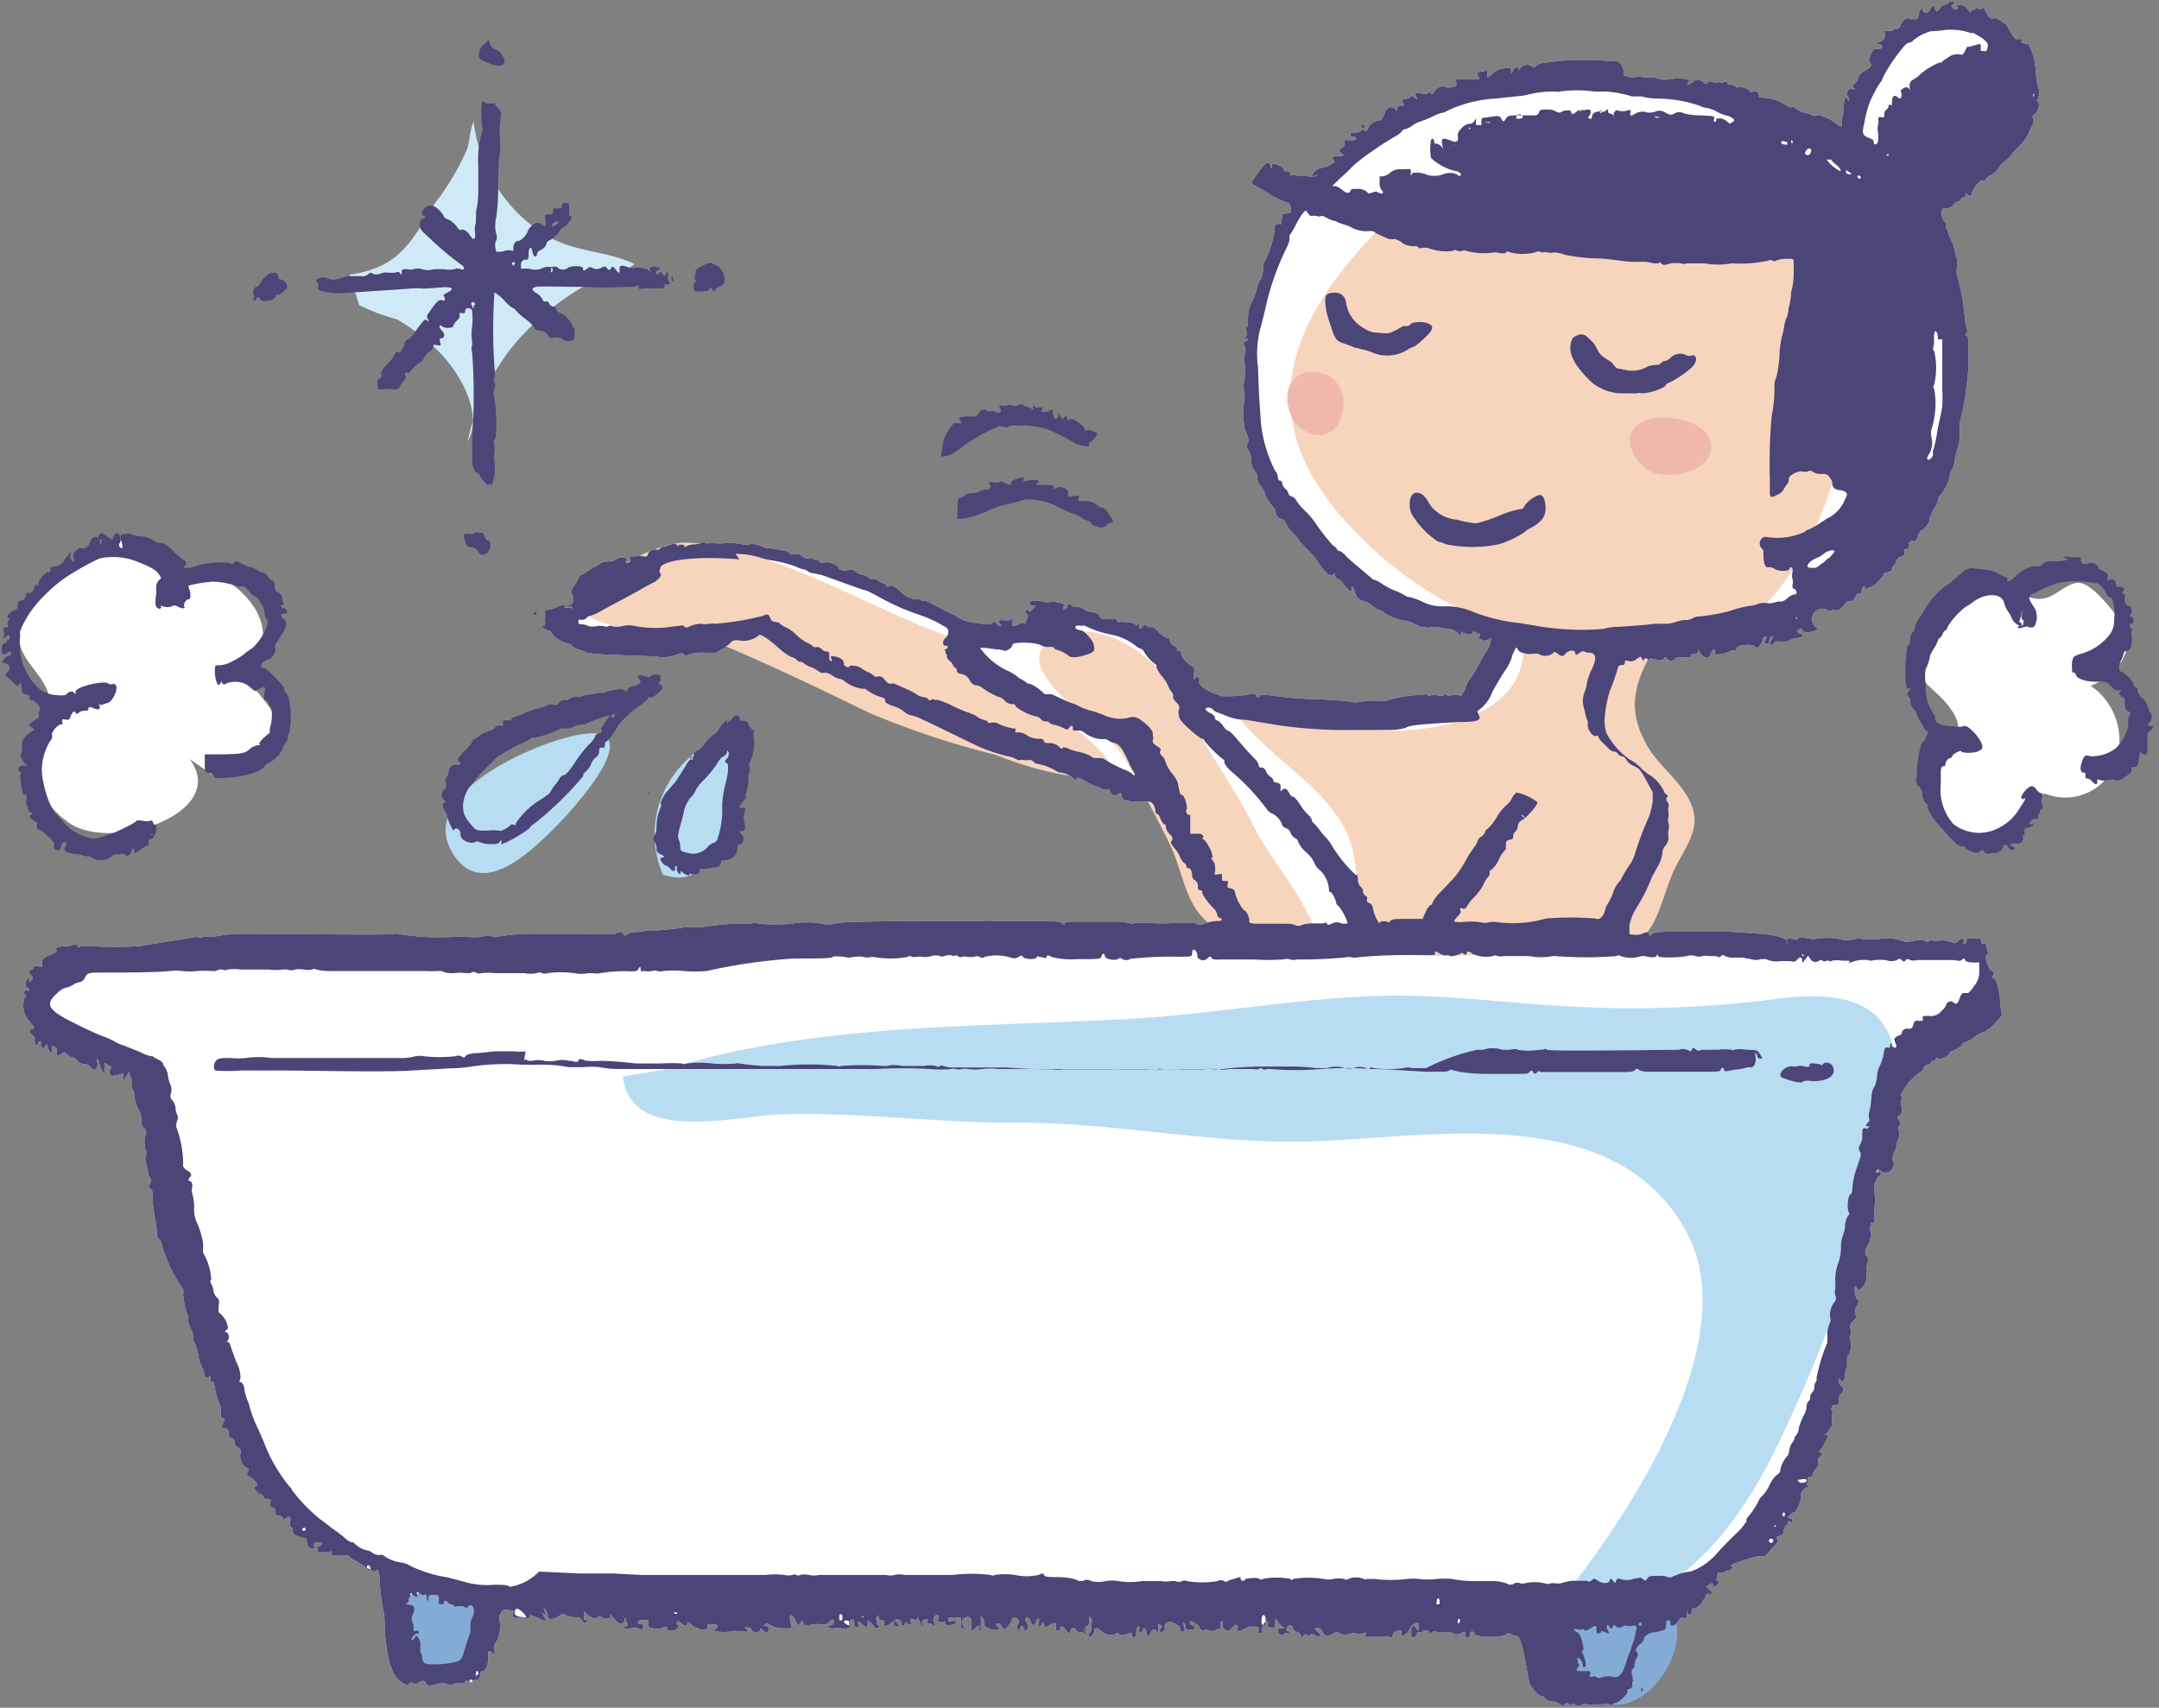 <svg id="レイヤー_1" data-name="レイヤー 1" xmlns="http://www.w3.org/2000/svg" viewBox="0 0 70.74 55.96"><rect x="0" y="0" width="70.74" height="55.96" fill="#808080" stroke="none"/><defs><style>.cls-1{fill:#fff;}.cls-2{fill:#f7d5bc;}.cls-3{fill:#b8ddf2;}.cls-4{fill:#83abd5;}.cls-5{fill:#d0e9f7;}.cls-6{fill:#4b4578;}.cls-7{fill:#f0b8ac;}</style></defs><path class="cls-1" d="M63.8.07a.07.07,0,0,1,0,.07s0,0,0,0-.16,0-.23.12-.17.15-.17,0-.11-.06-.17.07S63,.44,63,.31s0-.08-.06,0a.27.27,0,0,0-.08.18.16.16,0,0,1-.07.14s-.07,0-.07,0-.05,0-.1,0-.09,0-.07-.05,0,0-.15.06a.44.44,0,0,0-.12.17.17.17,0,0,1-.07.11c-.07.06-.09.05-.13,0s0,0,0,0,0,.1-.17.09-.18,0-.15.08,0,.23-.21.3l-.13.05.14,0c.15.05.15.15,0,.16h-.14a.44.44,0,0,0-.13.21c-.07.15-.07.22,0,.27s0,.13-.2.25a.33.33,0,0,0-.2.22.35.35,0,0,1-.11.18c-.08,0-.1.18,0,.18a.05.05,0,0,1,0,0s0,.05-.09,0-.22.09-.15.24.07.22,0,.1-.12-.09-.13.24a.85.85,0,0,1-.06.37.3.3,0,0,0,0,.17c0,.07,0,.1,0,.1a.11.11,0,0,1-.09,0,1.44,1.44,0,0,0-.49-.3.13.13,0,0,1-.11-.05.13.13,0,0,0-.11,0,.24.24,0,0,1-.18,0,.54.54,0,0,0-.21-.08.71.71,0,0,1-.28-.12c-.12-.09-.17-.11-.19-.06s0,0-.15-.06a1.51,1.51,0,0,0-.83-.26s-.06,0-.08-.05A.14.14,0,0,0,57.43,3,.08.08,0,0,1,57.34,3c0-.06-.31-.19-.38-.15s-.06,0-.07,0-.08-.07-.15-.07-.14,0-.15-.08a.09.09,0,0,0-.12,0,.15.15,0,0,1-.12,0,.05.05,0,0,0-.07,0s-.1,0-.15,0a.12.12,0,0,0-.17,0c-.07.06-.09.05-.15,0a.25.25,0,0,0-.37,0c-.13.1-.2.1-.12,0s0-.08,0-.09a1.52,1.52,0,0,0-.67,0s-.09,0-.21,0a1.17,1.17,0,0,0-.35-.08.8.8,0,0,1-.23,0,1,1,0,0,0-.32,0,.65.65,0,0,1-.35-.07A.44.44,0,0,0,53,2a1,1,0,0,1-.28,0A10,10,0,0,0,51,2l-.4.06a.46.46,0,0,0-.27.1c-.05.07-.07.07-.15,0a.29.29,0,0,0-.41.15l0,.11,0-.11c0-.14-.12-.13-.19,0s-.06.13-.07,0,0-.1-.22-.07a.59.59,0,0,0-.3.11c-.27.22-.28.23-.26.09s0-.13-.15-.1-.23,0-.15.16,0,.09-.11.09a.37.37,0,0,1-.2,0s-.31,0-.4,0a.17.17,0,0,0,0,.13c0,.12-.06.14-.3.15A.3.3,0,0,0,47,3c-.06.09-.09.1-.11.06s-.05-.05-.11,0a.24.24,0,0,1-.19,0,.27.27,0,0,0-.18,0c-.06,0-.06.06,0,.12s0,.1-.09,0-.07,0-.11,0a.28.28,0,0,1-.15.06A.08.08,0,0,0,46,3.4q0,.08-.06.06c-.09,0-.18,0-.18.2s0,.11,0,0a.18.18,0,0,0-.31-.09c-.05.05-.08.1-.07.11s-.13.31-.19.28-.31.09-.36.23-.06.13-.12.08-.07,0-.11,0a.18.18,0,0,1-.1.07h-.15c-.06,0-.1,0-.1.06s0,.06.1.08.13.11,0,.11a.59.59,0,0,1-.19,0c-.12,0-.13,0-.11.07s0,.14-.1.2-.11.08,0,.16.07.09-.07.09-.27,0-.19.13,0,.08,0,.09a.78.78,0,0,1-.39.17.4.4,0,0,0-.22.12c-.12.13-.13.18,0,.14s.07,0,.07,0-.27.07-.31,0a.07.07,0,0,0-.07,0,.64.64,0,0,1-.25,0,.59.59,0,0,0-.3,0c-.09,0-.09,0,0,0s.07-.15-.06-.15-.09,0-.09-.06-.22-.18-.33-.18-.06,0-.06.08,0,.07,0,.07-.05,0-.05-.07a.1.1,0,0,0-.17-.08A3.32,3.32,0,0,0,41,6s.07.06.16.1a3.23,3.23,0,0,1,.37.22,3.21,3.21,0,0,0,.67.33c.05,0,.1.12.1.23s0,.08-.12.11S42,7,42,7a.24.24,0,0,1,0,.16.27.27,0,0,0,0,.19s0,0,0,0a.19.19,0,0,0-.15,0c-.07,0-.09.07-.09.2a3.3,3.3,0,0,1-.31,1,.24.24,0,0,0-.06.18c0,.25-.08.49-.12.46s0,.07-.07.18a1.84,1.84,0,0,1-.17.5,1.13,1.13,0,0,0-.14.56c0,.15,0,.29-.05.3a.12.12,0,0,0,0,.12.19.19,0,0,1,0,.16c-.06.07-.05.08,0,.09s.11,0,0,.07-.13.08-.06.16a.36.36,0,0,1,0,.3.48.48,0,0,0,0,.25,1.3,1.3,0,0,1,0,.51,1.23,1.23,0,0,0,0,.55s0,.08,0,.1a3,3,0,0,0,0,1c.13.31.15.42.09.51s0,.11,0,.15a.62.62,0,0,1,.12.37.73.73,0,0,0,.12.37.25.25,0,0,1,.08.2.49.49,0,0,0,.12.29.58.58,0,0,1,.12.2,1.28,1.28,0,0,0,.29.49c.06.06.09.12.07.14s.07.24.17.24.14.08.21.22a1.08,1.08,0,0,0,.19.25.82.82,0,0,1,.18.21,4.12,4.12,0,0,0,.28.31,2.55,2.55,0,0,1,.35.41c.26.39.41.51.5.44s.07-.05.07,0a.12.12,0,0,0,.1.13.64.64,0,0,1,.22.22c.13.18.29.26.23.11a.05.05,0,0,1,0-.07.09.09,0,0,1,.08.08c0,.15.17.38.26.37a.75.75,0,0,1,.31.15.76.76,0,0,0,.28.17.31.31,0,0,1,.15.09,1.58,1.58,0,0,0,.68.25,1,1,0,0,1,.32.12c.12.06.25.11.27.09a.06.06,0,0,1,.07,0,.22.22,0,0,0,.18,0l.23,0a1.86,1.86,0,0,0,.31.06.48.48,0,0,1,.33.13c.06.08.09.09.12,0s.05,0,.07,0,.25.1.3,0,.08,0,.14,0,.16.07.08.12,0,.06.06.1.14.05.23,0,.09-.08.09,0a.89.89,0,0,1-.17.42,3.88,3.88,0,0,0-.2.34,3.36,3.36,0,0,1-.34.56.7.7,0,0,0-.11.21.48.48,0,0,1-.08.2c-.06.11-.1.13-.17.09s-.12,0-.2,0-.12.06-.16,0-.08,0-.11,0a.28.28,0,0,1-.21,0c-.11,0-.16,0-.2,0s-.07.06-.11,0-.15,0-.4,0a4.06,4.06,0,0,0-1,.19,1.24,1.24,0,0,1-.3,0,1.58,1.58,0,0,0-.39,0,1,1,0,0,1-.59,0c-.11,0-.57-.05-1-.06a10.12,10.12,0,0,1-1.29-.1c-.34-.05-.5-.06-.54,0s-.12.05-.12,0,0-.07-.11-.08A4.11,4.11,0,0,1,40,22.81a.57.57,0,0,0-.19-.08c-.2-.05-.52-.27-.52-.36a.37.37,0,0,0,0-.15c0-.06-.06-.06-.12,0s-.08.08-.05-.13,0-.23-.11-.29-.32-.28-.31-.38,0-.09-.06-.09-.07,0-.07-.06-.06-.08-.11-.11a.24.24,0,0,1-.13-.15.1.1,0,0,0-.1-.11.82.82,0,0,1-.27-.19c-.1-.11-.2-.18-.22-.17a.14.14,0,0,1-.12,0c-.09-.09-.14-.1-.19,0s-.13.05-.11,0,0-.1,0-.1-.07,0-.07.06,0,0,0,0-.16-.14-.31-.11l-.1,0a.16.16,0,0,0-.13,0,.08.08,0,0,1-.11-.05c0-.05-.06-.06-.12-.05s-.11,0-.12,0a.14.14,0,0,0-.13,0,.23.23,0,0,1-.24-.16s-.09-.06-.21-.07a.54.54,0,0,1-.27-.1.32.32,0,0,0-.22-.07.29.29,0,0,1-.19-.05c0-.07-.12-.06-.12,0a.19.19,0,0,1-.07.12s-.07,0-.07,0a.12.12,0,0,1,0-.08c.11-.06,0-.11-.19-.14a.57.57,0,0,0-.32,0s-.07,0-.07,0-.08-.05-.26-.05-.26,0-.26.07,0,.07.1.08h.1l-.1.12c-.07.08-.12.1-.13.06s-.05-.06-.07-.06-.05.13,0,.16.06.07,0,.18,0,.14-.09.12a.33.33,0,0,0-.19.05c-.16.08-.23.05-.19-.09s0-.09-.07-.06a.88.88,0,0,1-.24,0c-.16,0-.18,0-.09.13s0,.06,0,.06a.24.24,0,0,1-.13-.09c-.06-.07-.07-.07-.13,0s-.74,0-1-.12a3.73,3.73,0,0,0-.52-.28l-.47-.24a.44.44,0,0,0-.23-.09.18.18,0,0,1-.14-.05.23.23,0,0,0-.14,0,.78.78,0,0,1-.45-.2.84.84,0,0,0-.19-.17c-.12-.09-.18-.1-.23-.06s-.07,0-.09,0a.09.09,0,0,0-.08-.08.4.4,0,0,1-.17-.09.33.33,0,0,0-.21-.07.16.16,0,0,1-.14-.05.27.27,0,0,0-.16-.08.51.51,0,0,1-.24-.1c-.12-.09-.17-.1-.27-.06s-.3,0-.3-.07-.29-.22-.45-.18-.13,0-.15,0a.14.14,0,0,0-.12-.08.17.17,0,0,1-.13-.05.15.15,0,0,0-.14,0,.29.29,0,0,1-.21-.08.27.27,0,0,0-.28-.05c-.15,0-.17,0-.12,0s0-.08-.2-.13l-.46-.08a.54.54,0,0,1-.27-.06.64.64,0,0,0-.47-.05c-.05,0-.09,0-.1,0s-.18-.06-.55-.06a2.35,2.35,0,0,1-.56,0s-.05,0-.07,0,0,.05-.09,0a.12.12,0,0,0-.13,0,.8.8,0,0,1-.24.05.51.51,0,0,0-.25.06s-.07.05-.07,0,0-.05-.1-.05-.1,0-.1,0a0,0,0,0,1,0,.05.06.06,0,0,1-.05-.06s-.06-.06-.17,0-.17,0-.17.06,0,0-.07,0a.21.21,0,0,0-.12.07s-.09.06-.11.05a.25.25,0,0,0-.3.13c0,.08-.05.1-.17.08a.29.29,0,0,0-.18,0s-.08,0-.14,0-.12,0-.1.08,0,.12-.07.13-.08,0-.06-.08,0-.09-.15-.09a.31.31,0,0,0-.19.07s-.1.06-.24.06a.44.44,0,0,0-.29.08s-.08.07-.1.07a1,1,0,0,0-.24.14,1.13,1.13,0,0,1-.26.15s-.06,0-.08.09a1.1,1.1,0,0,1-.15.27c-.11.17-.12.2-.05.31s0,.36-.13.31-.08,0-.06,0a.14.14,0,0,0,.11.05s.07,0,.07.05,0,0-.08,0a.44.44,0,0,0-.15,0s-.06,0,0-.05-.06-.06-.24,0a1,1,0,0,1-.3.11c-.11,0-.13,0-.12.12s0,.12,0,.13a.26.26,0,0,0,0,.15c0,.08,0,.12-.07.12s-.07,0-.07,0,.16.16.25.16a.22.22,0,0,1,.13.12,1,1,0,0,0,.55.32.1.1,0,0,1,.09.06.5.5,0,0,0,.24.13,1.07,1.07,0,0,1,.26.1,6.66,6.66,0,0,0,.89.07l1.34.05a1.26,1.26,0,0,0,.69-.05c.15-.07.2-.07.26,0a.11.11,0,0,0,.13,0,1.25,1.25,0,0,1,.53-.07c.07,0,.13,0,.13,0s.1,0,.23,0A1.74,1.74,0,0,0,24,21a.52.52,0,0,1,.29,0,.85.85,0,0,0,.6-.2s.14,0,.64.45a1.83,1.83,0,0,0,.4.28.34.34,0,0,1,.16.08.21.21,0,0,0,.14.08s.05,0,.05,0a.87.87,0,0,0,.29.17,1.2,1.2,0,0,1,.31.18.28.28,0,0,0,.16,0,.54.54,0,0,1,.24.1.49.49,0,0,0,.21.1.36.36,0,0,1,.18.08,1.19,1.19,0,0,0,.59.25c.05,0,.09,0,.09,0a1.5,1.5,0,0,0,.58.29A.11.11,0,0,1,29,23a.88.88,0,0,0,.27.14,1,1,0,0,1,.34.17.65.65,0,0,0,.23.13,1,1,0,0,1,.28.09c.45.2,1,.48,1.09.52s.64.32.94.45a5.85,5.85,0,0,0,.9.29.61.61,0,0,1,.21.07s.08.05.14.05a.21.21,0,0,1,.15,0s.08,0,.14,0a.17.17,0,0,1,.17.05.19.19,0,0,0,.13.07,1.84,1.84,0,0,1,.61.23.43.43,0,0,0,.18.06.81.81,0,0,1,.39.19c.08.06.09.06.11,0s.13,0,.34.12a1.31,1.31,0,0,0,.29.14.86.86,0,0,1,.25.11s.09,0,.14,0,.06-.09.06,0,.13.24.25.16.13-.07.15.06.06.11.3.16a1.65,1.65,0,0,0,.47,0c.14,0,.18,0,.25.09a.59.59,0,0,1,.08.22c0,.05,0,.1.05.1s.08.08.12.17.09.17.12.17.05,0,.05.1a.4.4,0,0,0,.12.22c.11.11.12.14.07.22s0,.11.07.22a.93.93,0,0,1,.2.3.47.47,0,0,0,.14.21.11.11,0,0,1,.07.1.07.07,0,0,0,.07.07c.07,0,.12.1.12.25a.19.19,0,0,0,.1.15.22.22,0,0,1,.09.19c0,.09,0,.13.08.13a.06.06,0,0,1,.06.07c0,.07.16.31.36.51a.41.41,0,0,1,.13.21.14.14,0,0,0,.07.12c.11,0,.09.1,0,.1a1.31,1.31,0,0,0-.57.12s-.06,0-.12,0a.46.46,0,0,0-.35-.05l-.38,0a.35.35,0,0,0-.16,0,5.64,5.64,0,0,1-.59,0,3.12,3.12,0,0,0-.61,0,.19.19,0,0,1-.15,0,2.71,2.71,0,0,0-.62-.05l-1,0c-.42,0-.5,0-.52.06s0,.07-.08,0-.2-.07-.94-.08c-.5,0-1.06,0-1.25,0a3.24,3.24,0,0,0-.48,0h-.43c-1.17,0-4.24,0-4.31.08a1.14,1.14,0,0,1-.51,0,3.09,3.09,0,0,0-.91,0,4.68,4.68,0,0,1-1.13,0,.4.4,0,0,0-.22,0,.83.83,0,0,1-.3,0,9.72,9.72,0,0,0-1.31.12c-.12,0-.18,0-.23,0s-.13,0-.32,0a7.1,7.1,0,0,1-1.1.11,2.67,2.67,0,0,0-.43.05c-.06,0-.1,0-.1,0s-.14,0-.25.06-.11.09-.16,0-.1-.07-.27,0a8.83,8.83,0,0,1-1.06,0c-.46,0-.86,0-.88,0l-.51,0a7.45,7.45,0,0,0-1.4.09.11.11,0,0,1-.13,0c-.05,0-.16-.05-.37,0s-.51,0-.78,0a8.23,8.23,0,0,1-2-.09s0-.05-.06,0-3.63,0-4.92,0a4.64,4.64,0,0,0-.77.05,3,3,0,0,1-.39.05c-.1,0-.2,0-.21,0a.32.32,0,0,1-.23,0L4.6,31a13.29,13.29,0,0,1-1.71,0c-.11,0-.14,0-.19,0s-.16.09-.16,0-.06-.06-.26,0c-.39,0-.47.06-.44.12s0,.09-.08.12c-.37.17-.38.17-.38.32s0,.13-.14.1-.15,0-.15.05a.07.07,0,0,1-.07.07c-.09,0-.1.1,0,.18s0,.21-.05.21,0,0,0-.08,0-.06-.07,0-.1.22,0,.27.06.13,0,.1-.19.06-.1.12.06.06,0,.12a.79.79,0,0,0,.18.79c.15.17.17.24.06.24s-.08.09,0,.17.11.11.1.14,0,.1,0,.15.08.09.11,0,.12-.1.09,0,.07.23.14.1.05-.06.1.08.15.19.13,0,0-.08.07-.07a.11.11,0,0,1,.08.11c0,.19,0,.24.13.14s.1-.08.21,0a.33.33,0,0,0,.18.1.22.22,0,0,1,.15.11.32.32,0,0,0,.23.11A.29.29,0,0,1,3,35c.1.13.23,0,.19-.18s0-.14,0-.12.06.07.06.13.16.44.17.34a.74.74,0,0,0,0-.12.61.61,0,0,0,0-.15c0-.08,0-.08.13,0s.1.12.07.13-.06.13,0,.2.1,0,.19,0,.26-.1.23,0,0,.13,0,.15.06,0,.06,0,0-.08,0-.08.06-.05.09-.11.05-.1.06,0a.26.26,0,0,0,.06.16s0,.08,0,.15,0,.1,0,.15a.34.34,0,0,1,.09.21,1.17,1.17,0,0,0,.17.55s.06.12.06.25,0,.25.09.31a.17.17,0,0,1,.06.19.84.84,0,0,0,0,.55.12.12,0,0,1,0,.13.53.53,0,0,0,0,.28,1.19,1.19,0,0,1,.07.31.26.26,0,0,0,.07.17.15.15,0,0,1,0,.16c-.06.14-.05.16,0,.19s.09.06.07.23a5.27,5.27,0,0,0,.08.7,3.3,3.3,0,0,1,.07.56s0,.11.07.17a.26.26,0,0,1,.09.18A4.94,4.94,0,0,0,6,42.25a.31.31,0,0,1,0,.15,2.44,2.44,0,0,0,.15.71.19.19,0,0,1,0,.13,1.1,1.1,0,0,0,.1.29,1.18,1.18,0,0,1,.09.28.19.19,0,0,0,0,.12,1.86,1.86,0,0,1,.18.61,1.25,1.25,0,0,0,.1.27.53.53,0,0,1,.07.2s0,.06,0,.06A.09.09,0,0,0,6.89,45s0,0,0,.12,0,.18.05.16.08,0,.07.05a3.08,3.08,0,0,0,.22.77.78.78,0,0,1,0,.23c0,.06,0,.13.07.14s.06.07,0,.17,0,.16,0,.18A.15.15,0,0,1,7.5,47a.11.11,0,0,0,.1.13.16.16,0,0,1,.08.22s0,0,.1.07.11.07.1.19a.47.47,0,0,0,.18.48c.08,0,.1.08.07.11s-.06.17,0,.17a.66.66,0,0,1,.2.14c.12.13.13.15.06.19s-.07.06,0,.15.08.1.12.1a.16.16,0,0,1,.12.1.13.13,0,0,0,.15.08c.09,0,.1,0,.07.11s0,.14.07.16.1.05.09.09,0,.18.12.18a.17.17,0,0,1,.15.08c0,.07,0,.07.09,0s.17-.07.14.11,0,.17,0,.17.08,0,.08.12.05.14.17.19a.58.58,0,0,0,.23.06s.06,0,.06.11.06.24.18.24.08,0,.06-.09,0-.1.08-.12h.15c.07,0,0,.11-.06.13s-.09,0-.05.13.08.09.11.07.07,0,.11,0,.08,0,.14,0,.08-.06.09-.05,0,.17,0,.15a0,0,0,0,0,0,0s0,0,.1,0a.3.3,0,0,1,.16,0,.33.33,0,0,0,.18,0c.08,0,.12,0,.12,0s.08.11.18.15a3.62,3.62,0,0,1,.33.2.58.58,0,0,0,.2.11.1.1,0,0,1,.07.06s0,0,.09,0l.09-.06a1.65,1.65,0,0,1,.07.47c0,.26.07.63.1.82a1.7,1.7,0,0,1,.05.39,6,6,0,0,0,.19,1.48.43.43,0,0,1,.07.17.86.86,0,0,0,.36.4c.1.07.14.07.2,0s.09,0,.13,0,.06.07.13,0,.25-.13.28,0,.19.07.44,0a.41.41,0,0,1,.19,0,.33.33,0,0,0,.34,0,.34.34,0,0,1,.18,0c.07,0,.13,0,.14-.06s0-.07.1,0,.08.07.12,0a.22.22,0,0,1,.15-.06q.09,0,.12-.15c0-.08,0-.14.09-.14s.19-.28.17-.47,0-.16.06-.16a.07.07,0,0,1,.08.08s0,.06.05,0,0-.08,0-.14a.29.29,0,0,1,.07-.25,1.11,1.11,0,0,0,.1-.76s0-.08,0-.12a.23.23,0,0,0,.08-.13c0-.07.31-.05.41,0A.09.09,0,0,0,17,53s.09,0,.13,0,.18.09.21,0,0-.1.24,0,.36.2.26,0-.08-.14-.06-.16,0,0,0,0a.07.07,0,0,0,.07.06c.05,0,.07,0,0-.1s0-.1,0-.08.07.09.09.18,0,.17.14.15a.52.52,0,0,0,.26-.11c.07-.05.13-.08.13-.05a.91.91,0,0,0,.46.11s.09,0,.13.09.09.1.16.06.09-.05,0-.06-.09,0-.08-.16,0-.14.06-.07.08.09.1.09a.3.3,0,0,1,.11.07c.05,0,.09.06.13,0a.2.2,0,0,1,.13-.06A.28.28,0,0,0,20,53L20,52.9l.13.15a.36.36,0,0,0,.21.16.14.14,0,0,0,.09-.23c-.05-.06,0-.06,0,0s.09,0,.08.1,0,.08,0,.08.05,0,.05.08a.08.08,0,0,1-.08.07c-.07,0-.07,0,0,.05s.09,0,.18,0a.31.31,0,0,1,.25,0c.16.06.16.06.16-.05s0-.1-.09-.1-.09,0-.07-.06.08-.07.16-.06l.16,0a.15.15,0,0,1,0,.12c0,.1,0,.12.17.15s.2,0,.23,0,.25-.12.23,0,.26.1.33,0,.05-.1,0-.13-.05,0,0-.07.08,0,.15.05.18.09.18,0,0-.06.11,0a.34.34,0,0,0,.19.13.14.14,0,0,1,.11.05.21.21,0,0,0,.15,0c.08,0,.11,0,.1-.09s0-.08.15-.07.25,0,.13.14-.08.07-.07.08a1.79,1.79,0,0,0,.65,0,.12.12,0,0,1,.11,0,.12.12,0,0,0,.13,0s.07,0,.09,0,.13.06.13,0a.07.07,0,0,0-.05-.07,0,0,0,0,1-.05-.05s.05,0,.12,0,.12.08.12.11.22.08.25,0,0-.1.13,0,.11.08.15,0,0-.16-.09-.16-.06,0,0-.06.08,0,.12,0a.79.79,0,0,0,.46.14s.06,0,.06,0,.05,0,.12,0,.11,0,.06-.19,0-.36.14-.11.11.24.18.13.07-.08.1,0,.06.12.08.1,0-.07,0-.12,0-.09,0-.09,0,.05,0,.1a.09.09,0,0,0,.17.05s.07,0,.13,0,.09.06.09,0,0,0,.14,0a.2.2,0,0,0,.22-.07c.11-.11.17-.12.17,0a.13.13,0,0,1-.1.1c-.19,0-.1.13.12.1a.39.39,0,0,1,.24,0,.19.19,0,0,0,.15,0c.1,0,.12,0,.11-.13s0-.13.07-.15.08,0,.08.11,0,.12.08.12.07,0,.05-.09,0-.13.12,0,.19.11.19,0,0-.12,0-.12.26.19.23.25,0,0,.08,0,.09-.07.05-.08a.1.1,0,0,1-.06-.09.09.09,0,0,0,0-.08s-.05-.05,0-.11.05-.09.06,0,.05.11.11.11.09,0,.07.1.06.12.21,0l.11-.1v.1c0,.07,0,.1.09.1s.12,0,0-.13,0-.13.08-.09.07.07.07.13.08.12.12,0,0-.07.09,0,.14,0,.1-.06a.11.11,0,0,1,0-.1s.06,0,.08,0,.11.09.13,0,0-.08.07.06a.34.34,0,0,0,.11.18c.05,0,.06,0,0-.06a.09.09,0,0,1,0-.12c.12-.07.18-.05.16,0s0,.1.07.1a.19.19,0,0,1,.15.08c0,.06.05,0,0-.13s0-.22.07-.23.08,0,.06.1,0,.13.09.13.13,0,.13-.07,0-.08,0-.08,0,.06,0,.12,0,.17.23.11.17-.15,0-.12-.11,0-.12-.05,0-.06.09-.06a.85.85,0,0,0,.23,0c.1,0,.11,0,.1.11s0,.26.05.26.05-.06,0-.16,0-.18.1-.22.22,0,.19.2,0,.3.12.16.14-.1.14,0,0,.08.05.08,0,0,0-.09a.17.17,0,0,1,0-.13s0-.06,0-.13,0-.11,0-.12.13.1.1.19.08.21.3.24.25,0,.15-.1-.05-.07,0-.09.08,0,.13.08l.1.12.11-.13a.44.44,0,0,0,.12-.2c0-.08.17-.1.22,0a.14.14,0,0,1,0,.11c-.06.1-.05.23,0,.23a.07.07,0,0,0,.06-.07c0-.1.08-.1.11,0s0,.07.08.07.07-.21,0-.28,0-.07,0-.12.13,0,.16.13.12.14.16,0,.14-.15.1,0,0,.17,0,.17.09-.05.1-.11,0-.1.11.11c0,.06,0,0,.11-.05s.1-.1.1-.08,0,0,.07,0,.07,0,.07,0,0,.06,0,.06,0,0,0,.09,0,.1.07.1a.08.08,0,0,0,.07-.08c0-.1.09-.08.18.05s.16.16.16,0a.09.09,0,0,1,.17,0,.17.17,0,0,0,.15.08c.07,0,.11,0,.11-.08a.07.07,0,0,1,0-.07s0,0,0,.1,0,.09.05.09,0,0,0-.11,0-.13.07-.14a.17.17,0,0,0,.07-.15.25.25,0,0,1,0-.15c.05,0,.11.15.07.19a.37.37,0,0,0,0,.16.3.3,0,0,1-.06.17c-.07.07-.06.13,0,.13s.16-.13.15-.21.1-.09.19,0,.32.21.45.14.14-.05.18,0,.1,0,.19,0,.21-.13.21,0a.08.08,0,0,0,.07.09c.05,0,.07,0,.07-.11s.05-.28.1-.25a.15.15,0,0,1,0,.12c0,.1.07.13.12,0s.12,0,.12.1.09.12.14,0,.1-.15.19-.06.06,0,.06-.1,0-.15.07-.1.06.07,0,.13,0,.13.08.09a.12.12,0,0,0,.07-.12.15.15,0,0,1,.14-.2c.15,0,.37.14.37.23s0,.08,0,.07h.11s.06,0,0-.15,0-.14,0-.12a.18.18,0,0,1,.06.13c0,.07,0,.09.14.09s.15,0,.15-.07a.08.08,0,0,0-.08-.07.08.08,0,0,1-.07-.07c0-.09,0-.09.16,0a.25.25,0,0,1,.15.15.12.12,0,0,0,.15.08.21.21,0,0,1,.15,0c0,.06.26,0,.26,0s0-.05.07-.05.07,0,.07-.12,0-.12.05-.12,0,.05,0,.11a.23.23,0,0,0,.1.17c.09.06.12.05.22-.07s.13-.11.17-.07,0,.07,0,.12-.05.1.22,0c.12-.07.24-.11.27-.09s.05,0,.07,0,.18,0,.14.12,0,.09.05.09.07,0,.07-.14.12-.29.18-.22,0,0,0,.07-.07.08.09.11.13,0,.15-.16,0-.15.07-.07a.47.47,0,0,0,.14.18l.1.08-.11,0c-.09,0-.11,0-.11.07a.13.13,0,0,0,.22.1.17.17,0,0,1,.15,0s.07,0,.07,0,0,0-.1-.07-.09,0-.05-.11.2-.12.2,0a.14.14,0,0,0,.11.12.19.19,0,0,1,.15.12c0,.08.05.09.1,0s.08,0,.14,0,.07,0,.07,0,0-.1.16,0,.22,0,.09-.11-.08-.11-.07-.13.2,0,.22.12a.37.37,0,0,0,.12.13c.08,0,.12,0,.22-.06s.13-.1.25,0a.49.49,0,0,0,.3,0,.3.3,0,0,1,.24,0s.08,0,.15,0,.17-.1.14,0,0,.09,0,.1.05,0,.07,0,.29,0,.33,0,.27,0,.27,0,0-.06.1,0,.1,0,.12-.07a.17.17,0,0,1,.17-.13c.11,0,.14,0,.12,0a.16.16,0,0,0,0,.15c0,.06.07,0,.17-.07a1.54,1.54,0,0,0,.12-.19c0-.06.22-.18.26-.14a.26.26,0,0,1,0,.15c0,.12,0,.12-.09,0s-.15-.1-.15.12,0,.19.07.19a.13.13,0,0,0,.11-.1c0-.05.05-.08.08-.07a.09.09,0,0,0,.1,0c0-.08.22-.06.22,0s0,.07.11,0,.14,0,.15,0a.61.61,0,0,0,.27,0,.66.66,0,0,1,.31.06c.06.05.09,0,.15,0s.21-.14.21,0,0,.12.08.11a.08.08,0,0,0,.07-.1c0-.05,0-.08.06-.08a.07.07,0,0,1,.08.07c0,.11.88.16,1.06,0a.11.11,0,0,1,.12,0,.38.38,0,0,0,.17.07c.1,0,.13.07.2.3s.1.45.14.65.08.44.1.55.28.46.39.46a.25.25,0,0,1,.15.1.34.34,0,0,0,.23.09.46.46,0,0,1,.24.08c.07.07.11.07.16,0a.11.11,0,0,1,.14,0,.07.07,0,0,0,.12,0s.06,0,.06,0,.05.06.12.06.12,0,.12-.05.1,0,.21,0a.42.42,0,0,0,.25,0s.08,0,.14,0,.13,0,.15,0,.07-.06.14,0,.12,0,.12,0,.05-.05.11-.05.37-.26.37-.36,0-.08.1-.11a.11.11,0,0,0,.06-.13s0-.08,0-.08.05,0,0-.21,0-.22,0-.22.07,0,.07-.11a.59.59,0,0,1,.07-.24c.06-.11.06-.16,0-.21s0-.17.16-.29a.24.24,0,0,0,.09-.15c0-.09.2-.2.33-.2a.93.93,0,0,0,.24-.06c.12,0,.15-.07.15-.19s0-.14.07-.14.07,0,.07.1.12.11.24-.06.14-.14.2-.12.1,0,.1-.08a.65.65,0,0,1,0-.2c0-.08,0-.08,0,0s0,.15.07.16.09,0,.09-.1,0-.11.07-.09.33-.2.29-.28,0,0,0,0a.11.11,0,0,0,.09-.1c0-.08,0-.11.12-.1s.14,0,0-.14-.07-.1,0-.16.16-.05.12,0,.06.13.15,0,.07-.11,0-.13,0-.09,0-.16,0-.13.12-.11.09,0,.09,0,.06-.05.12-.05.26-.12.12-.16S57.54,51,57.6,51s.07,0,.13,0,.1,0,.17-.07a2.53,2.53,0,0,1,.22-.26c.11-.09.14-.16.11-.23s0-.1.08-.11.12-.05.13-.15a.3.3,0,0,1,.08-.18.19.19,0,0,0,.07-.13s0-.06.07,0,.14-.06,0-.11-.07-.06,0-.12a.19.19,0,0,1,.12-.08c.08,0,.25-.39.23-.53s.12-.29.22-.29.06,0,0-.06,0-.09,0-.1a.35.35,0,0,0,0-.12.07.07,0,0,1,.09-.07.08.08,0,0,0,.08-.08.33.33,0,0,1,.1-.18.2.2,0,0,0,.07-.22c0-.1,0-.14.08-.19s.1-.06,0-.12-.07-.06,0-.07a2.59,2.59,0,0,0,.25-.5s0,0-.08,0,0,0,.08-.13.15-.15.13-.31,0-.19,0-.24.06-.06,0-.11,0-.23.09-.2.12,0,.12-.06a.21.21,0,0,0,0-.13s0-.09.07-.16.15-.21,0-.29a.24.24,0,0,1-.07-.16c0-.08,0-.08.07,0s.13,0,.14-.2a.45.45,0,0,1,.07-.24s0-.07,0-.15,0-.13,0-.17a.63.63,0,0,0,.11-.55.15.15,0,0,1,0-.16.28.28,0,0,0,0-.21.25.25,0,0,1,.09-.27c.1-.09.11-.13.07-.22a.28.28,0,0,1,.05-.27c.07-.14.07-.17,0-.24a.46.46,0,0,1-.07-.25c0-.17,0-.22.09-.08s0,.06.11,0,.22-.33.19-.4a1.18,1.18,0,0,1,0-.34c.06-.2.06-.29,0-.33s-.06-.26,0-.29a.7.7,0,0,0,.12-.54s0-.08,0-.13.06-.1,0-.17-.06-.08,0,0,.15.07.14-.1a2.62,2.62,0,0,1,0-.37,2,2,0,0,0,0-.48c0-.23,0-.27,0-.32a.17.17,0,0,0,.07-.11.19.19,0,0,1,.08-.11c.08-.08.09-.16,0-.13a.09.09,0,0,1-.1,0s0-.07.09-.1A.16.16,0,0,0,62,38a.59.59,0,0,1,.08-.27.64.64,0,0,0,.07-.24.55.55,0,0,1,.07-.23.49.49,0,0,0,0-.22.17.17,0,0,1,0-.15c.07-.06.07-.08,0-.18s-.07-.12,0-.15.13-.12.08-.32,0-.18,0-.2a.08.08,0,0,0,0-.09.11.11,0,0,1,0-.13.17.17,0,0,0,.07-.11,2,2,0,0,1,.55-.58.2.2,0,0,0,.11-.13c0-.05.07-.1.11-.1a.14.14,0,0,0,.12-.07.1.1,0,0,1,.1-.07.07.07,0,0,0,.07-.07s0-.06.07,0,.37-.11.37-.17.09-.07.19-.12.21-.11.22-.15,0-.08.08-.08a1.4,1.4,0,0,0,.34-.19.87.87,0,0,1,.33-.17s.19-.11.42-.37.11-.16.09-.57-.13-.82-.23-.82,0-.05,0-.12,0-.12-.06-.12-.26-.47-.15-.53,0-.07,0-.21-.1-.17-.13-.15-.05,0-.05-.07,0-.1-.13-.1a.88.88,0,0,1-.24,0c-.07,0-.1,0-.12.08s0,.1-.08.1,0-.05,0-.1-.06-.13-.18,0-.16.06-.38,0a.94.94,0,0,0-.33,0s0,0-.09,0-.08-.08-.16,0-.11,0-.14,0-.09-.07-.37,0-.35,0-.38,0a1.46,1.46,0,0,0-.74-.06c-.1,0-.17,0-.2,0s-.07,0-.1,0-.09,0-.25,0a.63.63,0,0,0-.24,0,1.12,1.12,0,0,1-.54,0,2.1,2.1,0,0,0-.79,0s-.07,0-.09,0-.44-.1-.47,0-.05,0-.13,0-.26-.07-.22.06,0,.09,0,.09,0,0,0-.07-.21-.21-1-.26l-.89-.06-.82,0-.77,0a.38.38,0,0,0-.21,0c-.07,0-.13,0-.15,0s-.52,0-.59.08-.07.08-.08,0-.12-.08-.25,0a.87.87,0,0,1-.4,0s0-.1,0-.3a1.81,1.81,0,0,1,.24-.58,5.58,5.58,0,0,0,.5-1l.21-.38a1.23,1.23,0,0,0,.13-.38.35.35,0,0,1,.1-.26.42.42,0,0,0,.1-.26.88.88,0,0,1,0-.28.34.34,0,0,0,0-.2.26.26,0,0,1,0-.2s0-.09,0-.16a.31.31,0,0,1,0-.18.15.15,0,0,0-.05-.16c0-.05-.06-.11,0-.14a.05.05,0,0,0,0-.08s-.08-.05-.08-.07a1.27,1.27,0,0,0-.42-.54,1.79,1.79,0,0,1-.37-.29,1.43,1.43,0,0,0-.35-.26,2.43,2.43,0,0,1-.77-.88,1.59,1.59,0,0,1-.06-.38,4.08,4.08,0,0,1,.18-1,6.05,6.05,0,0,0,.27-.78.14.14,0,0,1,.12-.06c.06,0,.1,0,.1-.08s0-.07.12-.05a.29.29,0,0,0,.27-.07c.12-.08.14-.09.17,0s.05.06.07,0a.15.15,0,0,1,.12,0c0,.05.07.05.07,0s0,0,.09,0,.15.07.15,0,0-.06,0,0,.14.07.21,0,.08-.06.11,0a.2.2,0,0,0,.28,0c0-.05.12-.06.27-.05s.21,0,.23-.05.08-.07.14-.07.12,0,.1-.13,0-.13,0,0a.33.33,0,0,1,.07.13s.06.07.14.11.14.06.2-.1.15-.21.15-.07,0,.09.2.07a.94.94,0,0,0,.31-.1.38.38,0,0,1,.2,0c.07,0,.07,0,0,0s-.06-.17.22-.19.3,0,.36.05.09.06.18-.05a.39.39,0,0,0,.09-.2.09.09,0,0,1,.08-.08c.05,0,.06,0,0,.12s0,.12.05.12a.09.09,0,0,0,.08-.09.26.26,0,0,1,.07-.16c.07,0,.08,0,0,.12s0,.25.09.1a.09.09,0,0,1,.1-.05s.07,0,.07,0,0,0,.07,0a.3.3,0,0,0,.19,0,1.1,1.1,0,0,1,.29-.11c.21,0,.28-.11.13-.15s-.11-.12,0-.15a.05.05,0,0,1,.06,0c0,.1.13.14.33.09s.17-.06.16-.12A.08.08,0,0,1,59.9,20a.16.16,0,0,0,.11,0,.19.19,0,0,1,.14,0c.08,0,.14,0,.25-.15s.16-.17.21-.15.11,0,.17-.12.11-.14.15-.14.07,0,.07-.09.08-.18.11-.1,0,.05.16,0,.46-.38.46-.45.06,0,.13-.05.13,0,.13-.1a.16.16,0,0,1,.06-.12.1.1,0,0,0,.06-.09.25.25,0,0,1,.21-.21s.08,0,.08-.12,0-.12.07-.12.08-.05.08-.13,0-.13.11-.13.13,0,.19-.18.11-.18.14-.18.23-.22.23-.33,0-.11.05-.11a0,0,0,0,0,0-.05,1,1,0,0,1,.12-.24,1,1,0,0,0,.12-.28.16.16,0,0,1,.07-.14,1.45,1.45,0,0,0,.31-.66.26.26,0,0,1,.06-.16.69.69,0,0,0,.09-.26c0-.11.07-.33.11-.47a2,2,0,0,0,.07-.39,2.57,2.57,0,0,1,0-.39c0-.14.08-.39.11-.55A12.18,12.18,0,0,0,64.5,12c0-.8,0-1-.06-1s-.06,0,0-.09a.16.16,0,0,0,0-.16,1.4,1.4,0,0,1-.06-.33A7.78,7.78,0,0,0,64.12,9a.38.38,0,0,1,0-.21c0-.06,0-.11,0-.11s0,0,0-.05a.19.19,0,0,0,0-.16,1.46,1.46,0,0,1-.08-.27,1.38,1.38,0,0,0-.12-.36,1,1,0,0,1-.1-.27c0-.05,0-.09-.05-.09s0,0,0-.1a.16.16,0,0,0-.07-.13.39.39,0,0,1-.08-.23c0-.18,0-.19.15-.2a.28.28,0,0,0,.24-.11.19.19,0,0,1,.13-.1.11.11,0,0,0,.1-.07.12.12,0,0,1,.1-.07s.06,0,.06-.08,0-.07.09,0,.11,0,.13-.1.25-.39.34-.38.09,0,.14-.08a.33.33,0,0,1,.13-.09.73.73,0,0,0,.28-.27.79.79,0,0,1,.19-.19.77.77,0,0,0,.19-.19,2,2,0,0,1,.27-.3,1.68,1.68,0,0,0,.31-.42,2.55,2.55,0,0,1,.13-.29.22.22,0,0,0,0-.23c0-.07,0-.09.06-.1s.21-.31.12-.41,0-.08,0-.13.08-.09,0-.37-.07-.46-.09-.65a2.07,2.07,0,0,0-.23-.74s-.05,0-.21-.05c0,0,0,0,0,0s0-.15-.1-.12-.15,0-.37-.4a.31.31,0,0,0-.14-.14L65.44.61a.25.25,0,0,0-.16,0,.19.19,0,0,1-.16-.12C65,.27,65,.22,64.93.28s-.05,0-.1,0-.08-.07-.1,0a.11.11,0,0,1-.09.06.09.09,0,0,0-.09.08c0,.06,0,0,0,0s-.11-.24-.3-.25-.14,0-.11.07-.06.12-.17,0-.06,0,0-.07.1-.12,0-.12-.12,0-.12.07Z"/><path class="cls-2" d="M31.51,21c-2.15-.7-4.12-1.89-6.26-2.61a7.78,7.78,0,0,0-2.87-.61c-1,.07-3.28,1.12-3.1,2.41,1.23.71,2.65.24,3.9.74,1.77.72,3.58,1.59,5.3,2.43a28.16,28.16,0,0,0,4.16,1.38,11.16,11.16,0,0,0,3.89.83c0-1.48-4-3.19-5.19-3.92"/><path class="cls-2" d="M38.83,23.31c-.43-1.42-2.57-3.17-4.18-2.45-2,.9,1.58,2.93,2.16,3.94s1,1.84,1.46,2.74.52,1.86,1.11,2.5c.88,1,2.51.46,3.69.41-.38-1.13-1.43-2.24-2-3.39s-1.37-2.24-2-3.42"/><path class="cls-2" d="M45.84,6.86c-3.45,3.25-5.22,6.69-1.45,10.55A12.47,12.47,0,0,0,50.83,21c1.41.29,3,.81,4.47.43,2.12-.57,3.61-2.64,4.37-4.58.84-2.13,1.74-5.25,1.46-7.55S58.71,7.2,56.87,7.21a49.21,49.21,0,0,1-5-.35"/><path class="cls-2" d="M49.91,21c.19,2.4-2.73,3-4.55,2.94a38.12,38.12,0,0,1-5.14-1c.92,1.66,2.85,2.48,3.8,4.13.61,1.06.27,2.41.92,3.41.84,1.29,3.41.73,4.78.72a23.7,23.7,0,0,0,2.92,0c1.57-.18,1.62-1.21,2.14-2.53.22-.55.79-1.25.74-1.86-.07-.92-1-1.52-1.47-2.24-1.24-2,.22-3,.91-4.91"/><path class="cls-3" d="M14.91,28.08c.88,1.24,2.27,0,3-.69,1-.95,3.74-4.05.64-3.22C17.21,24.52,13.52,26.13,14.91,28.08Z"/><path class="cls-3" d="M23.91,24.12a3.34,3.34,0,0,0-2.19,4.54c2.16.76,2.5-3.29,2.85-4.54"/><path class="cls-3" d="M20.41,35.27c.22,2.22,3.69,1.31,5.09,1.25,2.64-.1,5.28.3,7.93.27,3.09,0,6.14.67,9.22.62,4-.07,10.24-1.47,12.63,3,2,3.76-2.42,10.05-4.69,12.68,4,0,6.23-2.66,7.81-6.07A47,47,0,0,0,62,36.33c.58-3.2-1-4-3.92-3.58a36.47,36.47,0,0,1-6.27.25c-2.14-.09-4.3-.41-6.44-.37-2.81.06-5.6.61-8.4.76-5.1.28-10.3.14-15.19,1.66"/><path class="cls-4" d="M13.14,52.27c-.2,1-.92,3.07.94,2.72,1.35-.25,1.77-2,2.34-3"/><path class="cls-4" d="M50.85,53.36c0,1.29,1.16,2.78,2.43,2.46,1.1-.28,2.11-2,1.48-3.08"/><path class="cls-1" d="M6.21,24.87c1.37,1.82-2.77,3.15-4.07,2a2,2,0,0,1-.71-2.36,2.57,2.57,0,0,0,.13-1.85c-.19-.55-.79-1-.9-1.53-.2-1.09,1.16-2,1.94-2.58,1-.73,2-1.46,3-.32.33.38.41.55.89.64s.68-.05,1.12.28C8.72,20,9,21.12,8,22.07c.34.65,1.46,1.47,1.12,2.35s-1.45.85-2.19.95"/><path class="cls-1" d="M66.35,26.46c-.95,1.82-3,1.34-3-.7,0-.9,1.19-1.41.69-2.33s-1.42-1-1.25-2.14a4.38,4.38,0,0,1,1.68-2.51c1-.4,1.55,1,2.5.83.4-.06.82-.59,1.22-.5s1,.85,1.21,1.14c.71.84.08,1.85-.9,2.22a2.16,2.16,0,0,1,.86,2.38A1.75,1.75,0,0,1,67,26"/><path class="cls-5" d="M11.45,9c1.57-.22,2-1,2.8-2.34A8.41,8.41,0,0,0,15.3,4.9c.1-.3.09-.62.22-.92a5.05,5.05,0,0,0,2.27,3.67c1,.64,2,.53,3,1-.38.32-.91.34-1.34.56a8.5,8.5,0,0,0-2.74,2.25,7.69,7.69,0,0,0-1.39,3c.52-.87-.22-2.15-.81-2.8a6.61,6.61,0,0,0-1.49-1.19A7,7,0,0,1,11.77,10"/><path class="cls-6" d="M63.8.07a.07.07,0,0,1,0,.07s0,0,0,0-.16,0-.23.12-.17.15-.17,0-.11-.06-.17.07S63,.44,63,.31s0-.08-.06,0a.27.27,0,0,0-.08.18.16.16,0,0,1-.07.14s-.07,0-.07,0-.05,0-.1,0-.09,0-.07-.05,0,0-.15.06a.44.44,0,0,0-.12.17.17.17,0,0,1-.07.11c-.07.06-.09.05-.13,0s0,0,0,0,0,.1-.17.09-.18,0-.15.08,0,.23-.21.3l-.13.05.14,0c.15.05.15.15,0,.16h-.14a.44.44,0,0,0-.13.21c-.07.15-.07.22,0,.27s0,.13-.2.25a.33.33,0,0,0-.2.22.35.35,0,0,1-.11.18c-.08,0-.1.18,0,.18a.05.05,0,0,1,0,0s0,.05-.09,0-.22.09-.15.24.07.22,0,.1-.12-.09-.13.24a.85.85,0,0,1-.06.37.3.3,0,0,0,0,.17c0,.07,0,.1,0,.1a.11.11,0,0,1-.09,0,1.44,1.44,0,0,0-.49-.3.13.13,0,0,1-.11-.05.13.13,0,0,0-.11,0,.24.24,0,0,1-.18,0,.54.54,0,0,0-.21-.08.71.71,0,0,1-.28-.12c-.12-.09-.17-.11-.19-.06s0,0-.15-.06a1.51,1.51,0,0,0-.83-.26s-.06,0-.08-.05A.14.14,0,0,0,57.43,3,.08.08,0,0,1,57.34,3c0-.06-.31-.19-.38-.15s-.06,0-.07,0-.08-.07-.15-.07-.14,0-.15-.08a.09.09,0,0,0-.12,0,.15.15,0,0,1-.12,0,.05.05,0,0,0-.07,0s-.1,0-.15,0a.12.12,0,0,0-.17,0c-.07.06-.09.05-.15,0a.25.25,0,0,0-.37,0c-.13.1-.2.1-.12,0s0-.08,0-.09a1.52,1.52,0,0,0-.67,0s-.09,0-.21,0a1.17,1.17,0,0,0-.35-.08.8.8,0,0,1-.23,0,1,1,0,0,0-.32,0,.65.65,0,0,1-.35-.07A.44.44,0,0,0,53,2a1,1,0,0,1-.28,0A10,10,0,0,0,51,2l-.4.06a.46.46,0,0,0-.27.1c-.05.07-.07.07-.15,0a.29.29,0,0,0-.41.15l0,.11,0-.11c0-.14-.12-.13-.19,0s-.06.13-.07,0,0-.1-.22-.07a.59.59,0,0,0-.3.11c-.27.22-.28.23-.26.09s0-.13-.15-.1-.23,0-.15.16,0,.09-.11.09a.37.37,0,0,1-.2,0s-.31,0-.4,0a.17.17,0,0,0,0,.13c0,.12-.06.14-.3.15A.3.3,0,0,0,47,3c-.06.09-.09.1-.11.06s-.05-.05-.11,0a.24.24,0,0,1-.19,0,.27.27,0,0,0-.18,0c-.06,0-.06.06,0,.12s0,.1-.09,0-.07,0-.11,0a.28.28,0,0,1-.15.06A.08.08,0,0,0,46,3.4q0,.08-.06.06c-.09,0-.18,0-.18.2s0,.11,0,0a.18.18,0,0,0-.31-.09c-.05.05-.08.1-.07.11s-.13.31-.19.28-.31.09-.36.23-.06.13-.12.08-.07,0-.11,0a.18.18,0,0,1-.1.07h-.15c-.06,0-.1,0-.1.06s0,.06.1.08.13.11,0,.11a.59.59,0,0,1-.19,0c-.12,0-.13,0-.11.07s0,.14-.1.2-.11.08,0,.16.07.09-.07.09-.27,0-.19.13,0,.08,0,.09a.78.78,0,0,1-.39.17.4.4,0,0,0-.22.12c-.12.13-.13.18,0,.14s.07,0,.07,0-.27.07-.31,0a.07.07,0,0,0-.07,0,.64.64,0,0,1-.25,0,.59.59,0,0,0-.3,0c-.09,0-.09,0,0,0s.07-.15-.06-.15-.09,0-.09-.06-.22-.18-.33-.18-.06,0-.06.08,0,.07,0,.07-.05,0-.05-.07a.1.1,0,0,0-.17-.08A3.32,3.32,0,0,0,41,6s.07.06.16.1a3.23,3.23,0,0,1,.37.22,3.21,3.21,0,0,0,.67.33c.05,0,.1.12.1.23s0,.08-.12.11S42,7,42,7a.24.24,0,0,1,0,.16.27.27,0,0,0,0,.19s0,0,0,0a.19.19,0,0,0-.15,0c-.07,0-.09.07-.09.2a3.3,3.3,0,0,1-.31,1,.24.24,0,0,0-.06.18c0,.25-.08.49-.12.46s0,.07-.07.18a1.84,1.84,0,0,1-.17.5,1.13,1.13,0,0,0-.14.56c0,.15,0,.29-.05.3a.12.12,0,0,0,0,.12.19.19,0,0,1,0,.16c-.06.07-.05.08,0,.09s.11,0,0,.07-.13.08-.06.16a.36.36,0,0,1,0,.3.48.48,0,0,0,0,.25,1.3,1.3,0,0,1,0,.51,1.23,1.23,0,0,0,0,.55s0,.08,0,.1a3,3,0,0,0,0,1c.13.31.15.42.09.51s0,.11,0,.15a.62.62,0,0,1,.12.37.73.73,0,0,0,.12.37.25.25,0,0,1,.08.2.49.49,0,0,0,.12.29.58.58,0,0,1,.12.2,1.28,1.28,0,0,0,.29.49c.06.06.09.12.07.14s.07.24.17.24.14.08.21.22a1.08,1.08,0,0,0,.19.25.82.82,0,0,1,.18.21,4.12,4.12,0,0,0,.28.31,2.55,2.55,0,0,1,.35.41c.26.39.41.51.5.44s.07-.05.07,0a.12.12,0,0,0,.1.13.64.64,0,0,1,.22.22c.13.18.29.26.23.11a.05.05,0,0,1,0-.07.09.09,0,0,1,.08.08c0,.15.17.38.26.37a.75.75,0,0,1,.31.15.76.76,0,0,0,.28.17.31.31,0,0,1,.15.09,1.58,1.58,0,0,0,.68.25,1,1,0,0,1,.32.12c.12.06.25.11.27.09a.06.06,0,0,1,.07,0,.22.22,0,0,0,.18,0l.23,0a1.86,1.86,0,0,0,.31.06.48.48,0,0,1,.33.13c.06.08.09.09.12,0s.05,0,.07,0,.25.1.3,0,.08,0,.14,0,.16.07.08.12,0,.06.06.1.14.05.23,0,.09-.08.09,0a.89.89,0,0,1-.17.42,3.88,3.88,0,0,0-.2.34,3.36,3.36,0,0,1-.34.56.7.7,0,0,0-.11.21.48.48,0,0,1-.08.2c-.06.11-.1.13-.17.09s-.12,0-.2,0-.12.06-.16,0-.08,0-.11,0a.28.28,0,0,1-.21,0c-.11,0-.16,0-.2,0s-.07.06-.11,0-.15,0-.4,0a4.06,4.06,0,0,0-1,.19,1.24,1.24,0,0,1-.3,0,1.58,1.58,0,0,0-.39,0,1,1,0,0,1-.59,0c-.11,0-.57-.05-1-.06a10.12,10.12,0,0,1-1.29-.1c-.34-.05-.5-.06-.54,0s-.12.05-.12,0,0-.07-.11-.08A4.11,4.11,0,0,1,40,22.81a.57.57,0,0,0-.19-.08c-.2-.05-.52-.27-.52-.36a.37.37,0,0,0,0-.15c0-.06-.06-.06-.12,0s-.08.08-.05-.13,0-.23-.11-.29-.32-.28-.31-.38,0-.09-.06-.09-.07,0-.07-.06-.06-.08-.11-.11a.24.24,0,0,1-.13-.15.1.1,0,0,0-.1-.11.82.82,0,0,1-.27-.19c-.1-.11-.2-.18-.22-.17a.14.14,0,0,1-.12,0c-.09-.09-.14-.1-.19,0s-.13.05-.11,0,0-.1,0-.1-.07,0-.07.06,0,0,0,0-.16-.14-.31-.11l-.1,0a.16.16,0,0,0-.13,0,.08.08,0,0,1-.11-.05c0-.05-.06-.06-.12-.05s-.11,0-.12,0a.14.14,0,0,0-.13,0,.23.23,0,0,1-.24-.16s-.09-.06-.21-.07a.54.54,0,0,1-.27-.1.32.32,0,0,0-.22-.07.29.29,0,0,1-.19-.05c0-.07-.12-.06-.12,0a.19.19,0,0,1-.07.12s-.07,0-.07,0a.12.12,0,0,1,0-.08c.11-.06,0-.11-.19-.14a.57.57,0,0,0-.32,0s-.07,0-.07,0-.08-.05-.26-.05-.26,0-.26.07,0,.07.1.08h.1l-.1.12c-.07.08-.12.1-.13.06s-.05-.06-.07-.06-.05.13,0,.16.06.07,0,.18,0,.14-.09.12a.33.33,0,0,0-.19.05c-.16.08-.23.05-.19-.09s0-.09-.07-.06a.88.88,0,0,1-.24,0c-.16,0-.18,0-.09.13s0,.06,0,.06a.24.24,0,0,1-.13-.09c-.06-.07-.07-.07-.13,0s-.74,0-1-.12a3.73,3.73,0,0,0-.52-.28l-.47-.24a.44.44,0,0,0-.23-.09.18.18,0,0,1-.14-.05.23.23,0,0,0-.14,0,.78.78,0,0,1-.45-.2.84.84,0,0,0-.19-.17c-.12-.09-.18-.1-.23-.06s-.07,0-.09,0a.09.09,0,0,0-.08-.08.4.4,0,0,1-.17-.09.33.33,0,0,0-.21-.07.16.16,0,0,1-.14-.05.27.27,0,0,0-.16-.08.51.51,0,0,1-.24-.1c-.12-.09-.17-.1-.27-.06s-.3,0-.3-.07-.29-.22-.45-.18-.13,0-.15,0a.14.14,0,0,0-.12-.08.17.17,0,0,1-.13-.05.15.15,0,0,0-.14,0,.29.29,0,0,1-.21-.08.27.27,0,0,0-.28-.05c-.15,0-.17,0-.12,0s0-.08-.2-.13l-.46-.08a.54.54,0,0,1-.27-.06.64.64,0,0,0-.47-.05c-.05,0-.09,0-.1,0s-.18-.06-.55-.06a2.35,2.35,0,0,1-.56,0s-.05,0-.07,0,0,.05-.09,0a.12.12,0,0,0-.13,0,.8.8,0,0,1-.24.05.51.51,0,0,0-.25.06s-.07.05-.07,0,0-.05-.1-.05-.1,0-.1,0a0,0,0,0,1,0,.05.06.06,0,0,1-.05-.06s-.06-.06-.17,0-.17,0-.17.06,0,0-.07,0a.21.21,0,0,0-.12.07s-.09.06-.11.05a.25.25,0,0,0-.3.13c0,.08-.05.1-.17.08a.29.29,0,0,0-.18,0s-.08,0-.14,0-.12,0-.1.08,0,.12-.07.13-.08,0-.06-.08,0-.09-.15-.09a.31.31,0,0,0-.19.07s-.1.06-.24.06a.44.44,0,0,0-.29.08s-.08.07-.1.07a1,1,0,0,0-.24.14,1.13,1.13,0,0,1-.26.15s-.06,0-.08.09a1.1,1.1,0,0,1-.15.27c-.11.17-.12.2-.05.31s0,.36-.13.31-.08,0-.06,0a.14.14,0,0,0,.11.05s.07,0,.07.05,0,0-.08,0a.44.44,0,0,0-.15,0s-.06,0,0-.05-.06-.06-.24,0a1,1,0,0,1-.3.11c-.11,0-.13,0-.12.12s0,.12,0,.13a.26.26,0,0,0,0,.15c0,.08,0,.12-.07.12s-.07,0-.07,0,.16.16.25.16a.22.22,0,0,1,.13.12,1,1,0,0,0,.55.32.1.1,0,0,1,.09.06.5.5,0,0,0,.24.13,1.07,1.07,0,0,1,.26.1,6.66,6.66,0,0,0,.89.07l1.34.05a1.26,1.26,0,0,0,.69-.05c.15-.07.2-.07.26,0a.11.11,0,0,0,.13,0,1.25,1.25,0,0,1,.53-.07c.07,0,.13,0,.13,0s.1,0,.23,0A1.74,1.74,0,0,0,24,21a.52.52,0,0,1,.29,0,.85.85,0,0,0,.6-.2s.14,0,.64.45a1.83,1.83,0,0,0,.4.28.34.34,0,0,1,.16.08.21.21,0,0,0,.14.08s.05,0,.05,0a.87.87,0,0,0,.29.17,1.2,1.2,0,0,1,.31.18.28.28,0,0,0,.16,0,.54.54,0,0,1,.24.1.49.49,0,0,0,.21.1.36.36,0,0,1,.18.08,1.19,1.19,0,0,0,.59.25c.05,0,.09,0,.09,0a1.5,1.5,0,0,0,.58.29A.11.11,0,0,1,29,23a.88.88,0,0,0,.27.14,1,1,0,0,1,.34.17.65.65,0,0,0,.23.13,1,1,0,0,1,.28.09c.45.2,1,.48,1.09.52s.64.32.94.45a5.85,5.85,0,0,0,.9.29.61.61,0,0,1,.21.07s.08.05.14.05a.21.21,0,0,1,.15,0s.08,0,.14,0a.17.17,0,0,1,.17.05.19.19,0,0,0,.13.07,1.84,1.84,0,0,1,.61.23.43.43,0,0,0,.18.06.81.81,0,0,1,.39.19c.08.06.09.06.11,0s.13,0,.34.12a1.31,1.31,0,0,0,.29.14.86.86,0,0,1,.25.11s.09,0,.14,0,.06-.09.06,0,.13.24.25.16.13-.07.15.06.06.11.3.16a1.65,1.65,0,0,0,.47,0c.14,0,.18,0,.25.09a.59.59,0,0,1,.08.22c0,.05,0,.1.05.1s.08.08.12.17.09.17.12.17.05,0,.05.1a.4.4,0,0,0,.12.22c.11.11.12.14.07.22s0,.11.07.22a.93.93,0,0,1,.2.3.47.47,0,0,0,.14.21.11.11,0,0,1,.07.1.07.07,0,0,0,.07.07c.07,0,.12.1.12.25a.19.19,0,0,0,.1.15.22.22,0,0,1,.09.19c0,.09,0,.13.08.13a.06.06,0,0,1,.06.07c0,.07.16.31.36.51a.41.41,0,0,1,.13.21.14.14,0,0,0,.07.12c.11,0,.09.1,0,.1a1.31,1.31,0,0,0-.57.12s-.06,0-.12,0a.46.46,0,0,0-.35-.05l-.38,0a.35.35,0,0,0-.16,0,5.64,5.64,0,0,1-.59,0,3.12,3.12,0,0,0-.61,0,.19.19,0,0,1-.15,0,2.71,2.71,0,0,0-.62-.05l-1,0c-.42,0-.5,0-.52.06s0,.07-.08,0-.2-.07-.94-.08c-.5,0-1.06,0-1.25,0a3.24,3.24,0,0,0-.48,0h-.43c-1.17,0-4.24,0-4.31.08a1.14,1.14,0,0,1-.51,0,3.09,3.09,0,0,0-.91,0,4.68,4.68,0,0,1-1.13,0,.4.4,0,0,0-.22,0,.83.83,0,0,1-.3,0,9.72,9.72,0,0,0-1.31.12c-.12,0-.18,0-.23,0s-.13,0-.32,0a7.1,7.1,0,0,1-1.1.11,2.67,2.67,0,0,0-.43.05c-.06,0-.1,0-.1,0s-.14,0-.25.06-.11.09-.16,0-.1-.07-.27,0a8.83,8.83,0,0,1-1.06,0c-.46,0-.86,0-.88,0l-.51,0a7.45,7.45,0,0,0-1.4.09.11.11,0,0,1-.13,0c-.05,0-.16-.05-.37,0s-.51,0-.78,0a8.23,8.23,0,0,1-2-.09s0-.05-.06,0-3.63,0-4.92,0a4.64,4.64,0,0,0-.77.05,3,3,0,0,1-.39.05c-.1,0-.2,0-.21,0a.32.32,0,0,1-.23,0L4.6,31a13.29,13.29,0,0,1-1.71,0c-.11,0-.14,0-.19,0s-.16.09-.16,0-.06-.06-.26,0c-.39,0-.47.06-.44.12s0,.09-.08.12c-.37.17-.38.17-.38.32s0,.13-.14.1-.15,0-.15.05a.07.07,0,0,1-.07.07c-.09,0-.1.1,0,.18s0,.21-.05.21,0,0,0-.08,0-.06-.07,0-.1.22,0,.27.06.13,0,.1-.19.06-.1.12.06.06,0,.12a.79.79,0,0,0,.18.79c.15.17.17.24.06.24s-.08.09,0,.17.11.11.1.14,0,.1,0,.15.08.09.11,0,.12-.1.09,0,.07.23.14.1.05-.06.1.08.15.19.13,0,0-.08.07-.07a.11.11,0,0,1,.08.11c0,.19,0,.24.13.14s.1-.08.21,0a.33.33,0,0,0,.18.1.22.22,0,0,1,.15.11.32.32,0,0,0,.23.11A.29.29,0,0,1,3,35c.1.13.23,0,.19-.18s0-.14,0-.12.06.07.06.13.16.44.17.34a.74.74,0,0,0,0-.12.61.61,0,0,0,0-.15c0-.08,0-.08.13,0s.1.12.07.13-.06.13,0,.2.1,0,.19,0,.26-.1.23,0,0,.13,0,.15.06,0,.06,0,0-.08,0-.08.06-.05.09-.11.05-.1.06,0a.26.26,0,0,0,.06.16s0,.08,0,.15,0,.1,0,.15a.34.34,0,0,1,.09.21,1.17,1.17,0,0,0,.17.55s.06.12.06.25,0,.25.09.31a.17.17,0,0,1,.06.19.84.84,0,0,0,0,.55.12.12,0,0,1,0,.13.53.53,0,0,0,0,.28,1.19,1.19,0,0,1,.07.31.26.26,0,0,0,.07.17.15.15,0,0,1,0,.16c-.06.14-.05.16,0,.19s.09.06.07.23a5.27,5.27,0,0,0,.08.7,3.3,3.3,0,0,1,.07.56s0,.11.07.17a.26.26,0,0,1,.09.18A4.94,4.94,0,0,0,6,42.25a.31.31,0,0,1,0,.15,2.44,2.44,0,0,0,.15.71.19.19,0,0,1,0,.13,1.1,1.1,0,0,0,.1.29,1.18,1.18,0,0,1,.09.28.19.19,0,0,0,0,.12,1.86,1.86,0,0,1,.18.61,1.25,1.25,0,0,0,.1.27.53.53,0,0,1,.07.2s0,.06,0,.06A.09.09,0,0,0,6.89,45s0,0,0,.12,0,.18.05.16.08,0,.07.05a3.08,3.08,0,0,0,.22.77.78.78,0,0,1,0,.23c0,.06,0,.13.07.14s.06.07,0,.17,0,.16,0,.18A.15.15,0,0,1,7.5,47a.11.11,0,0,0,.1.13.16.16,0,0,1,.08.22s0,0,.1.07.11.07.1.19a.47.47,0,0,0,.18.48c.08,0,.1.08.07.11s-.06.17,0,.17a.66.66,0,0,1,.2.14c.12.13.13.15.06.19s-.07.06,0,.15.08.1.12.1a.16.16,0,0,1,.12.1.13.13,0,0,0,.15.08c.09,0,.1,0,.07.11s0,.14.07.16.1.05.09.09,0,.18.12.18a.17.17,0,0,1,.15.08c0,.07,0,.07.09,0s.17-.07.14.11,0,.17,0,.17.08,0,.08.12.05.14.17.19a.58.58,0,0,0,.23.06s.06,0,.06.11.06.24.18.24.08,0,.06-.09,0-.1.08-.12h.15c.07,0,0,.11-.06.13s-.09,0-.05.13.08.09.11.07.07,0,.11,0,.08,0,.14,0,.08-.06.09-.05,0,.17,0,.15a0,0,0,0,0,0,0s0,0,.1,0a.3.3,0,0,1,.16,0,.33.33,0,0,0,.18,0c.08,0,.12,0,.12,0s.08.11.18.15a3.62,3.62,0,0,1,.33.2.58.58,0,0,0,.2.11.1.1,0,0,1,.07.06s0,0,.09,0l.09-.06a1.65,1.65,0,0,1,.07.47c0,.26.07.63.1.82a1.7,1.7,0,0,1,.05.39,6,6,0,0,0,.19,1.48.43.43,0,0,1,.07.17.86.86,0,0,0,.36.4c.1.07.14.07.2,0s.09,0,.13,0,.06.07.13,0,.25-.13.28,0,.19.07.44,0a.41.41,0,0,1,.19,0,.33.33,0,0,0,.34,0,.34.34,0,0,1,.18,0c.07,0,.13,0,.14-.06s0-.07.1,0,.08.07.12,0a.22.22,0,0,1,.15-.06q.09,0,.12-.15c0-.08,0-.14.09-.14s.19-.28.17-.47,0-.16.06-.16a.07.07,0,0,1,.08.08s0,.06.05,0,0-.08,0-.14a.29.29,0,0,1,.07-.25,1.11,1.11,0,0,0,.1-.76s0-.08,0-.12a.23.23,0,0,0,.08-.13c0-.07.31-.05.41,0A.09.09,0,0,0,17,53s.09,0,.13,0,.18.09.21,0,0-.1.24,0,.36.2.26,0-.08-.14-.06-.16,0,0,0,0a.07.07,0,0,0,.07.06c.05,0,.07,0,0-.1s0-.1,0-.08.07.09.09.18,0,.17.14.15a.52.52,0,0,0,.26-.11c.07-.05.13-.08.13-.05a.91.91,0,0,0,.46.11s.09,0,.13.09.09.1.16.06.09-.05,0-.06-.09,0-.08-.16,0-.14.06-.07.08.09.1.09a.3.3,0,0,1,.11.07c.05,0,.09.06.13,0a.2.2,0,0,1,.13-.06A.28.28,0,0,0,20,53L20,52.9l.13.15a.36.36,0,0,0,.21.16.14.14,0,0,0,.09-.23c-.05-.06,0-.06,0,0s.09,0,.08.1,0,.08,0,.08.05,0,.05.08a.08.08,0,0,1-.08.07c-.07,0-.07,0,0,.05s.09,0,.18,0a.31.31,0,0,1,.25,0c.16.06.16.06.16-.05s0-.1-.09-.1-.09,0-.07-.06.08-.07.16-.06l.16,0a.15.15,0,0,1,0,.12c0,.1,0,.12.17.15s.2,0,.23,0,.25-.12.23,0,.26.1.33,0,.05-.1,0-.13-.05,0,0-.07.08,0,.15.05.18.09.18,0,0-.06.11,0a.34.34,0,0,0,.19.13.14.14,0,0,1,.11.05.21.21,0,0,0,.15,0c.08,0,.11,0,.1-.09s0-.08.15-.07.25,0,.13.14-.08.07-.07.08a1.79,1.79,0,0,0,.65,0,.12.12,0,0,1,.11,0,.12.12,0,0,0,.13,0s.07,0,.09,0,.13.06.13,0a.07.07,0,0,0-.05-.07,0,0,0,0,1-.05-.05s.05,0,.12,0,.12.08.12.11.22.08.25,0,0-.1.13,0,.11.08.15,0,0-.16-.09-.16-.06,0,0-.06.08,0,.12,0a.79.79,0,0,0,.46.14s.06,0,.06,0,.05,0,.12,0,.11,0,.06-.19,0-.36.14-.11.11.24.18.13.07-.08.1,0,.06.12.08.1,0-.07,0-.12,0-.09,0-.09,0,.05,0,.1a.09.09,0,0,0,.17.05s.07,0,.13,0,.09.06.09,0,0,0,.14,0a.2.2,0,0,0,.22-.07c.11-.11.17-.12.17,0a.13.13,0,0,1-.1.1c-.19,0-.1.13.12.1a.39.39,0,0,1,.24,0,.19.19,0,0,0,.15,0c.1,0,.12,0,.11-.13s0-.13.07-.15.08,0,.08.11,0,.12.08.12.07,0,.05-.09,0-.13.12,0,.19.11.19,0,0-.12,0-.12.26.19.23.25,0,0,.08,0,.09-.07.05-.08a.1.1,0,0,1-.06-.09.09.09,0,0,0,0-.08s-.05-.05,0-.11.05-.09.06,0,.05.11.11.11.09,0,.07.1.06.12.21,0l.11-.1v.1c0,.07,0,.1.09.1s.12,0,0-.13,0-.13.08-.09.07.07.07.13.08.12.12,0,0-.07.09,0,.14,0,.1-.06a.11.11,0,0,1,0-.1s.06,0,.08,0,.11.09.13,0,0-.08.07.06a.34.34,0,0,0,.11.18c.05,0,.06,0,0-.06a.09.09,0,0,1,0-.12c.12-.07.18-.05.16,0s0,.1.07.1a.19.19,0,0,1,.15.08c0,.06.05,0,0-.13s0-.22.07-.23.08,0,.06.1,0,.13.09.13.13,0,.13-.07,0-.08,0-.08,0,.06,0,.12,0,.17.23.11.17-.15,0-.12-.11,0-.12-.05,0-.06.09-.06a.85.85,0,0,0,.23,0c.1,0,.11,0,.1.11s0,.26.05.26.05-.06,0-.16,0-.18.1-.22.22,0,.19.2,0,.3.12.16.14-.1.14,0,0,.08.05.08,0,0,0-.09a.17.17,0,0,1,0-.13s0-.06,0-.13,0-.11,0-.12.13.1.1.19.08.21.3.24.25,0,.15-.1-.05-.07,0-.09.08,0,.13.08l.1.12.11-.13a.44.44,0,0,0,.12-.2c0-.08.17-.1.22,0a.14.14,0,0,1,0,.11c-.06.1-.05.23,0,.23a.07.07,0,0,0,.06-.07c0-.1.08-.1.11,0s0,.07.08.07.07-.21,0-.28,0-.07,0-.12.13,0,.16.13.12.14.16,0,.14-.15.1,0,0,.17,0,.17.09-.05.1-.11,0-.1.11.11c0,.06,0,0,.11-.05s.1-.1.1-.08,0,0,.07,0,.07,0,.07,0,0,.06,0,.06,0,0,0,.09,0,.1.07.1a.08.08,0,0,0,.07-.08c0-.1.09-.08.18.05s.16.16.16,0a.09.09,0,0,1,.17,0,.17.17,0,0,0,.15.08c.07,0,.11,0,.11-.08a.07.07,0,0,1,0-.07s0,0,0,.1,0,.09.05.09,0,0,0-.11,0-.13.07-.14a.17.17,0,0,0,.07-.15.25.25,0,0,1,0-.15c.05,0,.11.15.07.19a.37.37,0,0,0,0,.16.3.3,0,0,1-.06.17c-.07.07-.06.13,0,.13s.16-.13.15-.21.1-.09.19,0,.32.21.45.14.14-.05.18,0,.1,0,.19,0,.21-.13.21,0a.08.08,0,0,0,.07.09c.05,0,.07,0,.07-.11s.05-.28.1-.25a.15.15,0,0,1,0,.12c0,.1.07.13.12,0s.12,0,.12.1.09.12.14,0,.1-.15.19-.06.06,0,.06-.1,0-.15.07-.1.06.07,0,.13,0,.13.08.09a.12.12,0,0,0,.07-.12.15.15,0,0,1,.14-.2c.15,0,.37.14.37.23s0,.08,0,.07h.11s.06,0,0-.15,0-.14,0-.12a.18.18,0,0,1,.06.13c0,.07,0,.09.14.09s.15,0,.15-.07a.08.08,0,0,0-.08-.07.08.08,0,0,1-.07-.07c0-.09,0-.09.16,0a.25.25,0,0,1,.15.15.12.12,0,0,0,.15.08.21.21,0,0,1,.15,0c0,.06.26,0,.26,0s0-.05.07-.05.07,0,.07-.12,0-.12.05-.12,0,.05,0,.11a.23.23,0,0,0,.1.17c.09.06.12.05.22-.07s.13-.11.17-.07,0,.07,0,.12-.05.1.22,0c.12-.07.24-.11.27-.09s.05,0,.07,0,.18,0,.14.12,0,.09.05.09.07,0,.07-.14.12-.29.18-.22,0,0,0,.07-.07.08.09.11.13,0,.15-.16,0-.15.07-.07a.47.47,0,0,0,.14.18l.1.08-.11,0c-.09,0-.11,0-.11.07a.13.13,0,0,0,.22.1.17.17,0,0,1,.15,0s.07,0,.07,0,0,0-.1-.07-.09,0-.05-.11.2-.12.2,0a.14.14,0,0,0,.11.12.19.19,0,0,1,.15.12c0,.08.05.09.1,0s.08,0,.14,0,.07,0,.07,0,0-.1.16,0,.22,0,.09-.11-.08-.11-.07-.13.2,0,.22.12a.37.37,0,0,0,.12.13c.08,0,.12,0,.22-.06s.13-.1.25,0a.49.49,0,0,0,.3,0,.3.3,0,0,1,.24,0s.08,0,.15,0,.17-.1.14,0,0,.09,0,.1.05,0,.07,0,.29,0,.33,0,.27,0,.27,0,0-.06.1,0,.1,0,.12-.07a.17.17,0,0,1,.17-.13c.11,0,.14,0,.12,0a.16.16,0,0,0,0,.15c0,.06.07,0,.17-.07a1.54,1.54,0,0,0,.12-.19c0-.06.22-.18.26-.14a.26.26,0,0,1,0,.15c0,.12,0,.12-.09,0s-.15-.1-.15.12,0,.19.07.19a.13.13,0,0,0,.11-.1c0-.05.05-.08.08-.07a.09.09,0,0,0,.1,0c0-.08.22-.06.22,0s0,.07.11,0,.14,0,.15,0a.61.61,0,0,0,.27,0,.66.66,0,0,1,.31.06c.06.05.09,0,.15,0s.21-.14.21,0,0,.12.08.11a.08.08,0,0,0,.07-.1c0-.05,0-.08.06-.08a.07.07,0,0,1,.08.07c0,.11.88.16,1.06,0a.11.11,0,0,1,.12,0,.38.38,0,0,0,.17.07c.1,0,.13.07.2.3s.1.45.14.65.08.44.1.55.28.46.39.46a.25.25,0,0,1,.15.1.34.34,0,0,0,.23.09.46.46,0,0,1,.24.08c.07.07.11.07.16,0a.11.11,0,0,1,.14,0,.07.07,0,0,0,.12,0s.06,0,.06,0,.05.06.12.06.12,0,.12-.05.1,0,.21,0a.42.42,0,0,0,.25,0s.08,0,.14,0,.13,0,.15,0,.07-.06.14,0,.12,0,.12,0,.05-.05.11-.05.37-.26.37-.36,0-.08.1-.11a.11.11,0,0,0,.06-.13s0-.08,0-.08.05,0,0-.21,0-.22,0-.22.07,0,.07-.11a.59.59,0,0,1,.07-.24c.06-.11.06-.16,0-.21s0-.17.16-.29a.24.24,0,0,0,.09-.15c0-.09.2-.2.33-.2a.93.93,0,0,0,.24-.06c.12,0,.15-.07.15-.19s0-.14.07-.14.07,0,.07.1.12.11.24-.06.14-.14.2-.12.1,0,.1-.08a.65.65,0,0,1,0-.2c0-.08,0-.08,0,0s0,.15.07.16.09,0,.09-.1,0-.11.07-.09.33-.2.29-.28,0,0,0,0a.11.11,0,0,0,.09-.1c0-.08,0-.11.12-.1s.14,0,0-.14-.07-.1,0-.16.16-.05.12,0,.06.13.15,0,.07-.11,0-.13,0-.09,0-.16,0-.13.12-.11.09,0,.09,0,.06-.05.12-.05.26-.12.12-.16S57.54,51,57.6,51s.07,0,.13,0,.1,0,.17-.07a2.53,2.53,0,0,1,.22-.26c.11-.09.14-.16.11-.23s0-.1.08-.11.12-.05.13-.15a.3.3,0,0,1,.08-.18.19.19,0,0,0,.07-.13s0-.06.07,0,.14-.06,0-.11-.07-.06,0-.12a.19.19,0,0,1,.12-.08c.08,0,.25-.39.23-.53s.12-.29.22-.29.06,0,0-.06,0-.09,0-.1a.35.35,0,0,0,0-.12.07.07,0,0,1,.09-.07.08.08,0,0,0,.08-.08.33.33,0,0,1,.1-.18.2.2,0,0,0,.07-.22c0-.1,0-.14.08-.19s.1-.06,0-.12-.07-.06,0-.07a2.59,2.59,0,0,0,.25-.5s0,0-.08,0,0,0,.08-.13.15-.15.13-.31,0-.19,0-.24.06-.06,0-.11,0-.23.09-.2.12,0,.12-.06a.21.21,0,0,0,0-.13s0-.09.07-.16.15-.21,0-.29a.24.24,0,0,1-.07-.16c0-.08,0-.08.07,0s.13,0,.14-.2a.45.45,0,0,1,.07-.24s0-.07,0-.15,0-.13,0-.17a.63.63,0,0,0,.11-.55.15.15,0,0,1,0-.16.28.28,0,0,0,0-.21.25.25,0,0,1,.09-.27c.1-.09.11-.13.07-.22a.28.28,0,0,1,.05-.27c.07-.14.07-.17,0-.24a.46.46,0,0,1-.07-.25c0-.17,0-.22.09-.08s0,.06.11,0,.22-.33.19-.4a1.18,1.18,0,0,1,0-.34c.06-.2.06-.29,0-.33s-.06-.26,0-.29a.7.7,0,0,0,.12-.54s0-.08,0-.13.06-.1,0-.17-.06-.08,0,0,.15.07.14-.1a2.62,2.62,0,0,1,0-.37,2,2,0,0,0,0-.48c0-.23,0-.27,0-.32a.17.17,0,0,0,.07-.11.19.19,0,0,1,.08-.11c.08-.08.09-.16,0-.13a.09.09,0,0,1-.1,0s0-.07.09-.1A.16.16,0,0,0,62,38a.59.59,0,0,1,.08-.27.64.64,0,0,0,.07-.24.55.55,0,0,1,.07-.23.49.49,0,0,0,0-.22.17.17,0,0,1,0-.15c.07-.06.07-.08,0-.18s-.07-.12,0-.15.13-.12.08-.32,0-.18,0-.2a.08.08,0,0,0,0-.09.11.11,0,0,1,0-.13.17.17,0,0,0,.07-.11,2,2,0,0,1,.55-.58.2.2,0,0,0,.11-.13c0-.05.07-.1.11-.1a.14.14,0,0,0,.12-.07.1.1,0,0,1,.1-.07.07.07,0,0,0,.07-.07s0-.06.07,0,.37-.11.37-.17.09-.07.19-.12.21-.11.22-.15,0-.08.08-.08a1.4,1.4,0,0,0,.34-.19.87.87,0,0,1,.33-.17s.19-.11.42-.37.11-.16.09-.57-.13-.82-.23-.82,0-.05,0-.12,0-.12-.06-.12-.26-.47-.15-.53,0-.07,0-.21-.1-.17-.13-.15-.05,0-.05-.07,0-.1-.13-.1a.88.88,0,0,1-.24,0c-.07,0-.1,0-.12.08s0,.1-.08.1,0-.05,0-.1-.06-.13-.18,0-.16.06-.38,0a.94.94,0,0,0-.33,0s0,0-.09,0-.08-.08-.16,0-.11,0-.14,0-.09-.07-.37,0-.35,0-.38,0a1.46,1.46,0,0,0-.74-.06c-.1,0-.17,0-.2,0s-.07,0-.1,0-.09,0-.25,0a.63.63,0,0,0-.24,0,1.12,1.12,0,0,1-.54,0,2.1,2.1,0,0,0-.79,0s-.07,0-.09,0-.44-.1-.47,0-.05,0-.13,0-.26-.07-.22.06,0,.09,0,.09,0,0,0-.07-.21-.21-1-.26l-.89-.06-.82,0-.77,0a.38.38,0,0,0-.21,0c-.07,0-.13,0-.15,0s-.52,0-.59.08-.07.08-.08,0-.12-.08-.25,0a.87.87,0,0,1-.4,0s0-.1,0-.3a1.81,1.81,0,0,1,.24-.58,5.58,5.58,0,0,0,.5-1l.21-.38a1.23,1.23,0,0,0,.13-.38.35.35,0,0,1,.1-.26.42.42,0,0,0,.1-.26.88.88,0,0,1,0-.28.34.34,0,0,0,0-.2.26.26,0,0,1,0-.2s0-.09,0-.16a.31.31,0,0,1,0-.18.15.15,0,0,0-.05-.16c0-.05-.06-.11,0-.14a.05.05,0,0,0,0-.08s-.08-.05-.08-.07a1.27,1.27,0,0,0-.42-.54,1.79,1.79,0,0,1-.37-.29,1.43,1.43,0,0,0-.35-.26,2.43,2.43,0,0,1-.77-.88,1.59,1.59,0,0,1-.06-.38,4.08,4.08,0,0,1,.18-1,6.05,6.05,0,0,0,.27-.78.14.14,0,0,1,.12-.06c.06,0,.1,0,.1-.08s0-.07.12-.05a.29.29,0,0,0,.27-.07c.12-.08.14-.09.17,0s.05.06.07,0a.15.15,0,0,1,.12,0c0,.05.07.05.07,0s0,0,.09,0,.15.07.15,0,0-.06,0,0,.14.07.21,0,.08-.06.11,0a.2.2,0,0,0,.28,0c0-.05.12-.06.27-.05s.21,0,.23-.05.08-.07.14-.07.12,0,.1-.13,0-.13,0,0a.33.33,0,0,1,.07.13s.06.07.14.11.14.06.2-.1.15-.21.15-.07,0,.09.2.07a.94.94,0,0,0,.31-.1.38.38,0,0,1,.2,0c.07,0,.07,0,0,0s-.06-.17.22-.19.3,0,.36.05.09.06.18-.05a.39.39,0,0,0,.09-.2.09.09,0,0,1,.08-.08c.05,0,.06,0,0,.12s0,.12.05.12a.09.09,0,0,0,.08-.09.26.26,0,0,1,.07-.16c.07,0,.08,0,0,.12s0,.25.09.1a.09.09,0,0,1,.1-.05s.07,0,.07,0,0,0,.07,0a.3.3,0,0,0,.19,0,1.1,1.1,0,0,1,.29-.11c.21,0,.28-.11.13-.15s-.11-.12,0-.15a.05.05,0,0,1,.06,0c0,.1.13.14.33.09s.17-.06.16-.12A.08.08,0,0,1,59.9,20a.16.16,0,0,0,.11,0,.19.19,0,0,1,.14,0c.08,0,.14,0,.25-.15s.16-.17.21-.15.11,0,.17-.12.11-.14.15-.14.07,0,.07-.09.08-.18.11-.1,0,.05.16,0,.46-.38.46-.45.06,0,.13-.05.13,0,.13-.1a.16.16,0,0,1,.06-.12.1.1,0,0,0,.06-.09.25.25,0,0,1,.21-.21s.08,0,.08-.12,0-.12.07-.12.08-.05.08-.13,0-.13.11-.13.13,0,.19-.18.11-.18.14-.18.23-.22.23-.33,0-.11.05-.11a0,0,0,0,0,0-.05,1,1,0,0,1,.12-.24,1,1,0,0,0,.12-.28.16.16,0,0,1,.07-.14,1.45,1.45,0,0,0,.31-.66.26.26,0,0,1,.06-.16.69.69,0,0,0,.09-.26c0-.11.07-.33.11-.47a2,2,0,0,0,.07-.39,2.57,2.57,0,0,1,0-.39c0-.14.08-.39.11-.55A12.18,12.18,0,0,0,64.5,12c0-.8,0-1-.06-1s-.06,0,0-.09a.16.16,0,0,0,0-.16,1.4,1.4,0,0,1-.06-.33A7.78,7.78,0,0,0,64.12,9a.38.38,0,0,1,0-.21c0-.06,0-.11,0-.11s0,0,0-.05a.19.19,0,0,0,0-.16,1.46,1.46,0,0,1-.08-.27,1.38,1.38,0,0,0-.12-.36,1,1,0,0,1-.1-.27c0-.05,0-.09-.05-.09s0,0,0-.1a.16.16,0,0,0-.07-.13.39.39,0,0,1-.08-.23c0-.18,0-.19.15-.2a.28.28,0,0,0,.24-.11.19.19,0,0,1,.13-.1.11.11,0,0,0,.1-.07.12.12,0,0,1,.1-.07s.06,0,.06-.08,0-.07.09,0,.11,0,.13-.1.25-.39.34-.38.09,0,.14-.08a.33.33,0,0,1,.13-.09.73.73,0,0,0,.28-.27.79.79,0,0,1,.19-.19.77.77,0,0,0,.19-.19,2,2,0,0,1,.27-.3,1.68,1.68,0,0,0,.31-.42,2.55,2.55,0,0,1,.13-.29.22.22,0,0,0,0-.23c0-.07,0-.09.06-.1s.21-.31.12-.41,0-.08,0-.13.08-.09,0-.37-.07-.46-.09-.65a2.07,2.07,0,0,0-.23-.74s-.05,0-.21-.05c0,0,0,0,0,0s0-.15-.1-.12-.15,0-.37-.4a.31.31,0,0,0-.14-.14L65.44.61a.25.25,0,0,0-.16,0,.19.19,0,0,1-.16-.12C65,.27,65,.22,64.93.28s-.05,0-.1,0-.08-.07-.1,0a.11.11,0,0,1-.09.06.09.09,0,0,0-.09.08c0,.06,0,0,0,0s-.11-.24-.3-.25-.14,0-.11.07-.06.12-.17,0-.06,0,0-.07.1-.12,0-.12-.12,0-.12.07Zm.83,1a2.26,2.26,0,0,1,.37.22c.13.12.15.16.12.28s-.05.12-.1.1l-.12,0s0-.06,0-.13,0-.12-.09-.09-.35.11-.35.08,0,0-.07.13-.08.15-.21.12a.49.49,0,0,0-.36.11c-.12.07-.21.14-.2.16s0,0-.07,0a2.15,2.15,0,0,0-.66.41.7.7,0,0,1-.19.14c-.12.07-.14.11-.13.28s0,.19,0,.19,0,0,0-.09-.08-.16-.2-.09-.09.08-.07.17,0,.23-.12.13-.19-.05-.19.17,0,.14,0,.11-.11-.07-.11,0a.19.19,0,0,1-.08.13.18.18,0,0,0-.06.16c0,.08,0,.1-.09.08s-.11,0-.11.09a.19.19,0,0,1,0,.12.73.73,0,0,0,0,.33c0,.28,0,.32-.07.34s-.09,0-.07,0a.19.19,0,0,0-.06-.16C61,4.44,61,4.4,61.09,4a3.9,3.9,0,0,1,.16-.62,4.09,4.09,0,0,1,.36-.68.24.24,0,0,0,.07-.13,4.89,4.89,0,0,1,.55-.86c.14-.19.26-.31.31-.31a.18.18,0,0,0,.13-.06,1.48,1.48,0,0,1,.57-.31L63.6,1a2,2,0,0,1,1,.09ZM53.41,2.36s0,.05,0,.05a0,0,0,0,1,0-.05s0,0,0,0,0,0,0,0ZM52.25,3l.39,0a3.7,3.7,0,0,1,.83.16c.08,0,.13,0,.18,0s.09,0,.14,0a2,2,0,0,0,.56.07,4.3,4.3,0,0,1,1.35.24.64.64,0,0,0,.24.07,1.13,1.13,0,0,1,.33.13,1.49,1.49,0,0,0,.31.12.38.38,0,0,1,.17.07c.09.07.1.1,0,.15s-.07.06-.13,0a.52.52,0,0,0-.23-.13c-.13,0-.16,0-.16.05s0,.07-.06.06a.08.08,0,0,1,0-.1c0-.09,0-.09-.52-.11a2.07,2.07,0,0,1-.49-.07.28.28,0,0,0-.28,0c-.13.07-.15.06-.29,0a.33.33,0,0,0-.36-.05.54.54,0,0,1-.36,0c-.12,0-.16,0-.26.05s-.22.14-.19,0,0-.11-.14-.08a.47.47,0,0,1-.24,0c-.09-.06-.19.05-.16.17s0,.09,0,0a.2.2,0,0,0-.13-.08s-.06,0-.06-.08,0-.07-.1,0-.1,0-.11,0-.27,0-.31.14,0,.14-.16.07-.06,0,0,0,.16-.2.08-.25a.19.19,0,0,0-.13,0,.41.41,0,0,1-.16,0,.26.26,0,0,0-.16.07c-.08.08-.16.09-.16,0s-.26-.05-.33,0-.08,0-.14,0a.51.51,0,0,0-.32-.08c-.19,0-.24,0-.26.09a.15.15,0,0,1-.12.1H49.8c-.32,0-.39,0-.46.11s-.09.11-.15,0-.1-.1-.36-.06-.29,0-.29.15,0,.12-.09.12-.1,0-.09-.12,0-.11-.06,0a.22.22,0,0,1-.18.08c-.12,0-.38.25-.36.38a.25.25,0,0,1,0,.16c-.06.07-.08.06-.24,0s-.32-.12-.27.11,0,.16,0,.12S47,4.62,47,4.75s0,.12,0,.12,0-.08,0-.17-.06-.23-.11-.11a1.48,1.48,0,0,0,0,.59,1.81,1.81,0,0,0,.77.42c.12,0,.21.09.21.12s-.08.08-.12,0a.6.6,0,0,0-.49,0,.84.84,0,0,1-.53,0,.68.68,0,0,0-.25-.06c-.15,0-.2,0-.2,0s0,.07-.05.07,0,0,0-.1,0-.1-.29-.08a.49.49,0,0,0-.39.11.54.54,0,0,1-.24.12c-.06,0-.11,0-.11,0a.78.78,0,0,1,0,.21.4.4,0,0,0,.07.24c.11.1,0,.15-.11.08s-.14,0-.2,0-.09.07-.15,0a.42.42,0,0,0-.3-.12c-.21,0-.24,0-.26.06s-.08.12-.24,0a.72.72,0,0,0-.24-.15l-.12,0,.25-.25a5.59,5.59,0,0,0,.42-.4c.1-.09.29-.25.43-.35l.49-.34.42-.26a1,1,0,0,0,.25-.17A.23.23,0,0,1,46,4.24a.6.6,0,0,0,.27-.12A1,1,0,0,1,46.48,4a3,3,0,0,0,.39-.15,2.07,2.07,0,0,1,.36-.15.34.34,0,0,0,.17-.06A4.22,4.22,0,0,1,49,3.23l.74-.08a1.63,1.63,0,0,0,.36-.06A3.46,3.46,0,0,1,51,3a.12.12,0,0,0,.1,0,4.1,4.1,0,0,1,1.14,0Zm14.36.1a.05.05,0,0,1,0,.08s0,0,0-.05,0-.09.06,0ZM51.8,3.61s0,.05,0,.05,0,0-.06-.05a0,0,0,0,1,0,0,.05.05,0,0,1,0,0Zm.67.1a0,0,0,0,1,0,0,.05.05,0,0,1,0-.1,0,0,0,0,1,0,0Zm-2.58.12s0,.06-.1.06-.15,0-.08-.1.18,0,.18,0Zm4.51,0s-.14.07-.17,0,0,0,.07,0,.1,0,.1,0ZM48.83,4c0,.06-.17,0-.17,0s0,0,.1,0,.08,0,.07,0Zm-.7.23s0,0,0,0,0,0,0,0a0,0,0,0,1,0-.05.05.05,0,0,1,.05.05Zm7.64.1s0,0,0,0a0,0,0,0,1,0,0s0,0,0,0,0,0,.05,0Zm2.79.34a0,0,0,0,1,0,.07c-.06,0-.2,0-.2-.08s.18,0,.21,0Zm.18,0s0,.06-.05,0a.1.1,0,0,1,0-.07,0,0,0,0,1,0,0s.05,0,.05.07Zm-11.06.07s0,0,0,0a.06.06,0,0,1-.06,0s0,0,0,0l0,0ZM59.32,5c0,.07-.08.09-.12.08s-.1-.06,0-.17.2,0,.12.09Zm.19,0a0,0,0,0,1,0,0s0,0,0,0,0,0,.05,0,0,0,0,0Zm2.36.1s0,0-.07,0-.07,0,0,0a.1.1,0,0,1,.08-.05,0,0,0,0,1,0,.05ZM60,5.24s.06.08.14.14.22.2.15.23a1.3,1.3,0,0,1-.44-.38s0,0,.08,0,.07,0,.07,0Zm.67.47s0,0-.09,0a.1.1,0,0,1-.1-.08c0-.06,0-.06.1,0l.09.07Zm-12.43.07s0,0-.08,0-.07,0-.07,0,0,0,.07,0,.08,0,.08,0Zm12.65.08c0,.07,0,.07,0,0s-.09-.1,0-.1.06,0,.08.08Zm2.48-.06s0,0,0,0,0,0,0,0a0,0,0,0,1,0,0s0,0,0,0ZM42.88,7s0,.08.12.08a.21.21,0,0,1,.14,0,.16.16,0,0,0,.13,0s.09,0,.09,0,.28.16.34.15a.42.42,0,0,1,.14.06l.2.07a.93.93,0,0,1,.27.11,1.15,1.15,0,0,0,.45.11.78.78,0,0,1,.24,0s.09.07.21.12l.29.13a.53.53,0,0,0,.19,0A.75.75,0,0,1,46,8a.92.92,0,0,0,.32.07c.09,0,.16,0,.16.05s.06,0,.14,0,.15,0,.15,0a1.65,1.65,0,0,0,.83.1.13.13,0,0,1,.16,0,.2.2,0,0,0,.15,0,.15.15,0,0,1,.13,0,2.25,2.25,0,0,0,.93.05s.06,0,.06,0,.25.07.32,0,.09,0,.14,0a1.59,1.59,0,0,0,.8,0,.23.23,0,0,1,.22,0s.08,0,.09,0a.11.11,0,0,1,.09,0,.59.59,0,0,0,.25,0,1.3,1.3,0,0,1,.34.08,5.92,5.92,0,0,0,1.2.12l.53.06a3.78,3.78,0,0,0,.74.05,1.21,1.21,0,0,1,.43.05c.05,0,.08,0,.13,0s.07-.07.12,0,.13.06.31,0a1.57,1.57,0,0,1,.35,0,.22.22,0,0,0,.18,0s.07,0,.07,0,.1,0,.22,0,.22,0,.22,0,0,0,.07,0a2.47,2.47,0,0,0,.88,0,4.41,4.41,0,0,0,1.21-.09.13.13,0,0,1,.13,0s.09.05.12,0a1,1,0,0,1,.31-.06c.25,0,.27,0,.27.09V9s0,.28-.08.56a2.85,2.85,0,0,1-.09.56s0,.16-.07.31-.08.38-.13.54a3.8,3.8,0,0,0-.09.54,3.67,3.67,0,0,1-.11.85.7.7,0,0,0-.06.27,4.38,4.38,0,0,1-.09,1,17.18,17.18,0,0,0-.06,2.1c0,.12,0,.3,0,.4s0,.2.15.13l.18-.09a.39.39,0,0,0,.13-.15,1.11,1.11,0,0,1,.11-.16.25.25,0,0,0,.05-.16c0-.12.26-.27.45-.25a.31.31,0,0,0,.17,0,.13.13,0,0,1,.15,0,.44.44,0,0,0,.28.08c.16,0,.22,0,.3.13a.32.32,0,0,1,.08.22c0,.09.1.18.25.18a.39.39,0,0,1,.17.06c.07.05.07.09,0,.23a1.2,1.2,0,0,1-.61.65l-.32.21a2,2,0,0,1-.29.15.24.24,0,0,0-.11.07,2.18,2.18,0,0,1-1.29.16c-.12,0-.23.18-.16.32l.1.13s0,.08,0,.15,0,.44.17.4a.27.27,0,0,1,.19.05c.13.09.46.09.49,0s.13-.07.1.1,0,.2,0,.24a.27.27,0,0,1,0,.18c0,.09,0,.13.06.14s.13.18,0,.18a.48.48,0,0,0-.22.12.46.46,0,0,1-.23.12.19.19,0,0,0-.12,0s-.13.05-.27.05a.92.92,0,0,0-.3,0,.8.8,0,0,1-.3.08,3.63,3.63,0,0,0-.67.17,6.39,6.39,0,0,1-1,.18.53.53,0,0,0-.24.07.46.46,0,0,1-.21.05.88.88,0,0,0-.29.05,1.32,1.32,0,0,1-.3.07l-.41,0c-.41.05-.76.07-1.19.1a1.74,1.74,0,0,0-.51.07,8.79,8.79,0,0,1-2-.07l-.72-.12a5.86,5.86,0,0,1-1.52-.36,2.22,2.22,0,0,0-1-.19,1.45,1.45,0,0,1-.72-.17,1.91,1.91,0,0,0-.41-.14.22.22,0,0,1-.13-.05,1.78,1.78,0,0,0-.31-.15,2.2,2.2,0,0,1-.41-.21,1.06,1.06,0,0,0-.27-.15A.85.85,0,0,1,45,19l-.41-.35c-.19-.15-.41-.35-.49-.43a.62.62,0,0,0-.19-.16s-.08,0-.12-.09a.53.53,0,0,0-.13-.11,6.83,6.83,0,0,1-.6-.78,2.86,2.86,0,0,0-.32-.36,1.65,1.65,0,0,1-.26-.31.29.29,0,0,0-.15-.14c-.07,0-.12-.08-.12-.12a.28.28,0,0,0-.1-.14.31.31,0,0,1-.1-.17.08.08,0,0,0-.07-.09s-.07,0-.07-.12a.31.31,0,0,0-.09-.2,4.52,4.52,0,0,1-.47-1.61c0-.16-.06-.65-.09-1.77a3.36,3.36,0,0,1,.07-1.27c.06-.2.13-.5.17-.67a8.72,8.72,0,0,1,.7-2,.71.71,0,0,0,.09-.27c0-.06,0-.12,0-.13a1.54,1.54,0,0,0,.2-.33c.21-.41.38-.59.38-.4Zm20.76,4.12c0,.12,0,.45,0,.73s0,.54,0,.58,0,.19,0,.34a4,4,0,0,1,0,.5c0,.13-.1.51-.16.84a4.53,4.53,0,0,1-.14.65.2.2,0,0,0,0,.13c0,.09-.14.21-.18.17s0-.06,0-.11a.74.74,0,0,0,.13-.6.6.6,0,0,1,0-.3,2.7,2.7,0,0,0,.08-1.32.07.07,0,0,1,0-.11,2.4,2.4,0,0,0,0-1.13c-.07,0,0-.22,0-.22s0-.1,0-.22c0-.3.12-.24.13.07ZM21.87,17.74a0,0,0,0,1-.05,0,.12.12,0,0,1-.08,0s0,0,.05,0,.08,0,.08,0Zm38,.57a.76.76,0,0,1-.24.2,0,0,0,0,0,0,0s-.06.07-.13.09-.15,0-.22,0-.08-.08,0-.16a.7.7,0,0,1,.23-.15.8.8,0,0,0,.24-.14c.1-.09.33-.15.35-.1s-.07.12-.17.24Zm-35.77-.16a2.69,2.69,0,0,1,.77.11,2.36,2.36,0,0,0,.39.1,3.81,3.81,0,0,1,.85.22.53.53,0,0,0,.2.07.36.36,0,0,1,.17.08.46.46,0,0,0,.18.06,2,2,0,0,1,.48.13l.7.25.45.16c.1,0,.37.16.6.28a7.54,7.54,0,0,0,1.21.53,4.37,4.37,0,0,1,.6.25l.23.13c.11.06.15.1.14.2a.26.26,0,0,1-.09.19c-.1.07-.11.25,0,.25s.09.08,0,.12,0,0,0,.09.07.09.05.12,0,.11.09.17a.35.35,0,0,1,.12.17,0,0,0,0,0,.05.05s.05,0,.06.09.08.1.17.12a.37.37,0,0,1,.25.2c.06.1.14.17.19.16a.4.4,0,0,1,.2.07,2.54,2.54,0,0,0,.59.33.27.27,0,0,1,.15.09.36.36,0,0,0,.22.13c.08,0,.15,0,.15.07a1.65,1.65,0,0,0,.65.33.28.28,0,0,1,.19.1.17.17,0,0,0,.14.07s.07,0,.09,0a.31.31,0,0,0,.19.11,1.06,1.06,0,0,1,.3.1c.13.07.15.07.2,0s.12-.1.12,0,0,.09.16.09a.3.3,0,0,1,.2.05,1,1,0,0,0,.58.23c.07,0,.14,0,.15,0s.12.09.25.12.25.08.51.68a1.76,1.76,0,0,0,.12.23c.06.09.08.16.05.16a.1.1,0,0,1-.07-.05.83.83,0,0,0-.21-.12,4,4,0,0,1-.69-.35.25.25,0,0,0-.18-.05c-.06,0-.1,0-.1,0s0,0-.06,0a.24.24,0,0,1-.13-.07,1.61,1.61,0,0,0-.37-.13,1.43,1.43,0,0,1-.4-.13c-.06,0-.12-.06-.14,0s-.08,0-.15-.07a.52.52,0,0,0-.28-.09c-.1,0-.18,0-.19-.07s-.09-.07-.19-.07a.77.77,0,0,1-.34-.1A.52.52,0,0,0,33.4,24c-.14,0-.16,0-.13-.05s0-.08-.06-.08a1.66,1.66,0,0,1-.55-.18.35.35,0,0,0-.21,0c-.05,0-.08,0-.08,0a.07.07,0,0,0-.07-.08.85.85,0,0,1-.36-.18l-.21-.08a3.93,3.93,0,0,1-.54-.23,3.09,3.09,0,0,0-.47-.19.16.16,0,0,1-.11,0,.06.06,0,0,0-.09,0,.08.08,0,0,1-.1,0,.15.15,0,0,0-.14-.08.54.54,0,0,1-.25-.1l-.21-.12-.5-.22a.16.16,0,0,0-.13,0s-.11,0-.19-.12-.18-.14-.25-.12-.09,0-.09,0-.08-.08-.18-.13a.92.92,0,0,1-.25-.14c-.11-.08-.38-.12-.4-.06s-.18,0-.18-.09-.06-.19-.26-.23-.18,0-.15.07,0,.1,0,.08a.11.11,0,0,1-.07-.11c0-.05,0-.12,0-.15s0-.06-.09-.06a.26.26,0,0,1-.15-.07.22.22,0,0,0-.15-.08.19.19,0,0,1-.12,0,.52.52,0,0,0-.2-.13,1.63,1.63,0,0,1-.36-.26,1.4,1.4,0,0,0-.34-.25.58.58,0,0,1-.2-.12.21.21,0,0,0-.15-.06.17.17,0,0,1-.17-.12c-.05-.14-.1-.15-.24-.08a9.09,9.09,0,0,1-1.57.26.61.61,0,0,0-.19,0,.78.78,0,0,1-.27,0,1,1,0,0,0-.36.08c-.1.05-.15.06-.2,0s-.13,0-.29,0a3.76,3.76,0,0,1-1.29,0,.88.88,0,0,0-.45,0,.76.76,0,0,1-.32,0,.11.11,0,0,0-.12,0,.17.17,0,0,1-.15,0,.69.69,0,0,0-.25,0,.63.63,0,0,1-.25,0,.53.53,0,0,0-.19-.06c-.09,0-.15,0-.15-.09s0-.06.11-.06a.2.2,0,0,0,.16-.06.17.17,0,0,1,.12-.07,1.55,1.55,0,0,0,.37-.17l.56-.3.61-.33c.19-.11.42-.24.53-.29s.32-.24.22-.3a.15.15,0,0,1,0-.15c0-.29,1.2-.43,2.6-.31Zm34.78,2.09s0,.05,0,.05a0,0,0,0,1-.05-.05s0,0,0,0,0,0,.06,0Zm-23.37.25a3.55,3.55,0,0,0,.92.31,1.89,1.89,0,0,1,.78.36s.06.06.12.08a.22.22,0,0,1,.15.11,1.35,1.35,0,0,0,.41.44s0,0,0,.07a1.09,1.09,0,0,0,.2.32,1.49,1.49,0,0,1,.19.3.56.56,0,0,0,.09.17c.06.07.09.15.07.16s0,.11.1.2.12.2.09.23a.31.31,0,0,0,0,.2c0,.11.08.22.34.45a2.65,2.65,0,0,0,.39.31s.08,0,.12.1a4,4,0,0,0,.63.61.1.1,0,0,1,0,.08,1.06,1.06,0,0,0,.27.32,7.29,7.29,0,0,1,1.13,1.21s.06.08.13.12A.65.65,0,0,1,42,27c0,.06.09.13.14.14a.24.24,0,0,1,.15.16.32.32,0,0,0,.15.17.13.13,0,0,1,.09.11,1,1,0,0,0,.27.35,1.13,1.13,0,0,1,.26.33.53.53,0,0,0,.18.25.93.93,0,0,1,.3.6c0,.06,0,.12.05.12s.19.27.19.36a.12.12,0,0,0,.07.09,1.73,1.73,0,0,1,.31.58.64.64,0,0,1-.21,0,.33.33,0,0,0-.3,0c-.09.05-.13.06-.18,0s-.08,0-.11,0l-.39,0a1,1,0,0,0-.39.08s0,0-.06,0-.1-.07-.36-.07-.54,0-.79,0-.47,0-.44-.08-.09-.36-.17-.36a1.41,1.41,0,0,1-.3-.6.11.11,0,0,0-.08-.1l-.16-.05s0,0,0-.08.07-.13-.06-.13-.12,0-.12-.12,0-.13-.13-.1-.12,0-.1-.09,0-.12,0-.12,0,0,0-.08a.33.33,0,0,0-.08-.17q-.08-.09,0-.09s0-.14-.1-.32-.17-.31-.28-.29-.11,0,0,0,.1-.17-.07-.17H39L39,27c0-.2,0-.29,0-.29a.13.13,0,0,1-.11-.21s0-.11-.05-.27-.11-.19-.14-.19-.06-.11-.11-.39a.92.92,0,0,0-.16-.27,1.31,1.31,0,0,1-.26-.46.31.31,0,0,0-.1-.15c-.07-.07-.08-.12-.05-.16s0-.09-.11-.16-.16-.12-.14-.2a.22.22,0,0,0,0-.16s0-.07,0-.09-.08-.18-.37-.39a.44.44,0,0,0-.46-.08,1.27,1.27,0,0,1-.8-.11l-.31-.11a1.92,1.92,0,0,1-.57-.22L35,23l-.54-.25a.53.53,0,0,0-.16,0s-.07,0-.07,0a1.44,1.44,0,0,0-.5-.35s-.07,0-.07,0-.07-.08-.14-.11a.69.69,0,0,1-.15-.09,1.62,1.62,0,0,0-.4-.24,2.36,2.36,0,0,1-.86-.73s.07,0,.16,0l.38.05a.93.93,0,0,1,.28.05c.06,0,.24-.1.24-.2s.68-.09.91,0a.46.46,0,0,0,.28.07c.08,0,.12,0,.14,0s.06.08.09.08a1.21,1.21,0,0,1,.44.22c.1.09.46,0,.66-.08s.17-.13.15-.28-.31-.49-.45-.49a.21.21,0,0,1-.15-.07c0-.06,0-.07,0-.07a.74.74,0,0,1,.24,0ZM50,21.42a.57.57,0,0,0,.22,0s.11,0,.18,0a.4.4,0,0,0,.46,0c.07-.07.09-.07.18,0s.17.13.25,0a.4.4,0,0,1,.17-.1c.09,0,.13,0,.15.07s0,.11.15,0,.15,0,.32,0,.28.13.08.53a1.84,1.84,0,0,0-.17.5.87.87,0,0,1-.07.25.83.83,0,0,0,0,.6,1.27,1.27,0,0,0,.1.36.28.28,0,0,1,0,.13c0,.15.17.39.26.36s.08,0,.08,0a.42.42,0,0,0,.13.19l.22.22a.3.3,0,0,0,.19.1.14.14,0,0,1,.11.07.15.15,0,0,0,.12.08.2.2,0,0,1,.15.11.54.54,0,0,0,.25.21c.17.07.23.14.41.47l.21.39,0,.29a2.26,2.26,0,0,1-.13.53,10.64,10.64,0,0,0-.46,1.23,1.51,1.51,0,0,1-.21.4,3.31,3.31,0,0,0-.22.37.33.33,0,0,1-.09.13,1,1,0,0,0-.18.32,1.87,1.87,0,0,1-.17.37.57.57,0,0,0-.09.18.49.49,0,0,1-.18.32.15.15,0,0,1-.13,0,10,10,0,0,0-1.64,0A3.89,3.89,0,0,1,49,30.21c-.05,0-.09,0-.15,0s-.15.07-.4,0a2.78,2.78,0,0,0-.49,0,1.1,1.1,0,0,1-.26,0c-.07,0-.07-.05.05-.17s.12-.16.1-.22,0-.08.06-.05.12,0,.16-.08a1.46,1.46,0,0,1,.22-.28A1.84,1.84,0,0,0,48.6,29a.71.71,0,0,1,.16-.26s.05-.05.05-.12,0-.12.06-.12a1,1,0,0,0,.24-.33,1,1,0,0,1,.23-.34s0-.06,0-.14,0-.15.12-.17.12-.06.12-.12a.2.2,0,0,1,.06-.14.26.26,0,0,0,.09-.18.23.23,0,0,1,.11-.19c.2-.1.57-.54.53-.61a1.74,1.74,0,0,0-.68-.31.65.65,0,0,0-.17.22.56.56,0,0,1-.16.19,1.73,1.73,0,0,0-.31.38,1.58,1.58,0,0,1-.32.41.11.11,0,0,0-.07.1s-.05.1-.12.14-.12.11-.12.14a.58.58,0,0,1-.11.2,4,4,0,0,0-.32.51,3,3,0,0,1-.37.53l-.43.45a1.25,1.25,0,0,0-.26.35.07.07,0,0,1-.07.07s-.1.1-.15.23l-.1.22-.38,0c-.47,0-.64,0-.69.08s-.07,0-.12,0-.11,0-.15,0-.06.06-.08.06a1.27,1.27,0,0,1-.21-.5c0-.08-.07-.15-.12-.16s-.09-.06-.07-.12a.09.09,0,0,0-.05-.12.15.15,0,0,1-.08-.14.16.16,0,0,0-.07-.14.37.37,0,0,1-.1-.22c0-.1,0-.19-.08-.19a4.43,4.43,0,0,1-.8-1,1.92,1.92,0,0,0-.16-.21,2.39,2.39,0,0,1-.22-.26,1.22,1.22,0,0,0-.19-.22.14.14,0,0,1-.06-.11.31.31,0,0,0-.11-.15,1.9,1.9,0,0,1-.27-.34c-.09-.14-.19-.26-.23-.26s-.1-.06-.14-.14-.12-.18-.21-.09-.06,0-.06-.07,0-.14-.12-.16-.12-.05-.12-.08a.18.18,0,0,0-.1-.12.42.42,0,0,1-.14-.18.18.18,0,0,0-.14-.12c-.06,0-.1,0-.1-.08a.46.46,0,0,0-.13-.21,5.13,5.13,0,0,1-.36-.39l-.34-.39c-.07-.07-.15-.14-.18-.14s-.1-.07-.16-.16-.15-.17-.19-.17a.08.08,0,0,1-.07-.08c0-.05-.06-.12-.15-.16s-.16-.1-.16-.14.12-.07.22,0a.4.4,0,0,0,.13.1l.24.09a1.79,1.79,0,0,0,.74.17l.72.12a14.86,14.86,0,0,0,2.75.21l1.16,0a2.06,2.06,0,0,0,.6-.07c.11-.08.37-.11,1.71-.19.69,0,.77-.06.68-.24s0-.13,0-.15a1.24,1.24,0,0,0,.44-.58c.09-.18.27-.48.4-.68a1.86,1.86,0,0,0,.23-.42,1,1,0,0,1,.08-.23c.07-.15.09-.17.12-.09a.26.26,0,0,0,.2.13Zm-.06,5.33s0,.05,0,.05,0,0-.06-.05,0-.05,0-.05a0,0,0,0,1,.05.05Zm-10.71,4.5s0,.08,0,.1.08.12.19.12a.3.3,0,0,0,.16-.08c.06-.06.09-.06.12,0s.13.06.29.05l1.06,0a7.72,7.72,0,0,0,1,0,.39.39,0,0,1,.22,0,.37.37,0,0,0,.22,0,14.72,14.72,0,0,0,1.62-.07.32.32,0,0,1,.17,0,.47.47,0,0,0,.2,0,17.34,17.34,0,0,1,2-.07c.51,0,.57,0,.54-.07s0-.06.13,0a.41.41,0,0,0,.24.08.08.08,0,0,1,.1,0c0,.06.25,0,.36-.06s.07,0,.09,0,.11.08.11,0,.11-.09.18,0a1.12,1.12,0,0,0,.69.08.12.12,0,0,1,.14,0,.72.72,0,0,0,.22,0l.83,0a2,2,0,0,0,.76,0s.08,0,.09,0a12.63,12.63,0,0,0,2,0,.12.12,0,0,1,.14,0,1.06,1.06,0,0,0,.68,0c.06,0,.11,0,.11,0s.33.09.38,0,.05-.05.05,0,.56.07.94,0a.48.48,0,0,1,.3,0,.33.33,0,0,0,.22,0,.42.42,0,0,1,.21,0s.08,0,.09,0,.07,0,.13,0,.11.08.18,0,.11,0,.13,0,.11.05.2.05H57l.1,0,.27.05a.5.5,0,0,0,.32,0c.08,0,.11,0,.18,0a.72.72,0,0,0,.41.07,3,3,0,0,1,.41,0,.16.16,0,0,0,.2-.06c.1-.09.1-.09.16,0l0,.12.1-.12.09-.12.08.11a.19.19,0,0,0,.28.05.13.13,0,0,1,.12,0,.09.09,0,0,0,.12,0s.07,0,.09,0,0,.06.09,0a1.08,1.08,0,0,1,.34,0c.28,0,.28,0,.2.09s-.08.09,0,0a1.25,1.25,0,0,1,.64-.11.27.27,0,0,0,.2,0,2.48,2.48,0,0,1,.39,0,.49.49,0,0,0,.36,0c.08-.05.1-.05.16,0s.08.08.13,0a.1.1,0,0,1,.14,0,.51.51,0,0,0,.25,0l.53,0c.22,0,.36,0,.38,0s.1,0,.24,0,.22.06.29,0,.09-.07.12,0,.13.07.25.08h.21v.26a.69.69,0,0,1-.17.51.91.91,0,0,1-.19.23l-.12,0c-.06,0-.1,0-.16.17s-.11.23-.2.14-.25,0-.25.1a.62.62,0,0,1-.16.19.42.42,0,0,1-.39.15c-.2,0-.23,0-.21.08s0,.09-.13.08-.14,0-.18.13-.08.14-.18.13a.17.17,0,0,0-.19.11c0,.07-.08.12-.1.11a.2.2,0,0,0-.11.07c-.05,0-.05.09,0,.19s0,.13,0,.14-.13,0-.13-.1,0-.07,0-.07-.05.05-.05.1,0,.09-.08.07-.1,0-.13.19a1.38,1.38,0,0,1-.12.39.88.88,0,0,0-.1.37.88.88,0,0,1-.08.32.67.67,0,0,0-.1.31,3.23,3.23,0,0,1-.06.48.47.47,0,0,0,0,.33s0,0-.05.06-.14.13,0,.13,0,0,0,.06a.09.09,0,0,1-.1,0c-.06,0-.08,0-.09.12s0,.18,0,.22a1.19,1.19,0,0,1-.08.21.2.2,0,0,0,0,.22c.07.11,0,.2-.09.5a2.43,2.43,0,0,0-.16.75.21.21,0,0,1-.05.15c-.09,0-.13.45-.07.57s0,.1,0,.1-.11.14-.12.39a.82.82,0,0,1-.06.26,1.3,1.3,0,0,0-.07.46,1.63,1.63,0,0,1-.1.5,1.71,1.71,0,0,0-.09.49,2.38,2.38,0,0,1,0,.35.31.31,0,0,0,0,.17.24.24,0,0,1,0,.21.69.69,0,0,0-.17.5.32.32,0,0,1,0,.21.87.87,0,0,0-.09.34,2.7,2.7,0,0,1,0,.31,5.89,5.89,0,0,0-.35,1.15s0,.07,0,.1a.28.28,0,0,0-.07.2.28.28,0,0,1-.08.19.22.22,0,0,0-.06.14.14.14,0,0,1-.05.13.3.3,0,0,0-.07.19.57.57,0,0,1-.08.26,2.74,2.74,0,0,0-.17.42c0,.17-.12.31-.16.31s-.05,0,0,0,0,.12-.07.2a.71.71,0,0,0-.09.27.23.23,0,0,1-.06.15.94.94,0,0,0-.23.48.17.17,0,0,1-.1.13,1,1,0,0,0-.26.36,1.29,1.29,0,0,1-.24.35s-.08.07-.08.09a2.6,2.6,0,0,1-.36.57.19.19,0,0,0-.07.13s0,.07,0,.07a.1.1,0,0,0-.07.07,2.07,2.07,0,0,1-.25.28c-.23.22-.37.36-.66.68a2.1,2.1,0,0,1-.82.57,2.09,2.09,0,0,0-.67.2s0,0-.07,0a.7.7,0,0,0-.34-.05c-.24,0-.32,0-.37.09s-.08.07-.16,0-.13,0-.26,0a.64.64,0,0,1-.48,0c-.06,0-.09,0-.12.07s0,.11-.1,0-.07-.09-.11,0-.22.11-.38,0-.15-.06-.23,0-.1,0-.16,0-.15,0-.44,0a1.84,1.84,0,0,0-.41.09s-.07,0-.13,0a.47.47,0,0,0-.21,0,.16.16,0,0,1-.14,0,1.39,1.39,0,0,0-.7,0s-.06,0-.12,0a.23.23,0,0,0-.21,0,.21.21,0,0,1-.24,0,1.46,1.46,0,0,0-.39-.08h-.6a3.68,3.68,0,0,1-.81-.07,2.7,2.7,0,0,0-.48,0,2.54,2.54,0,0,1-.61,0,1.64,1.64,0,0,0-.37,0,4.26,4.26,0,0,1-1.07,0s-.24,0-.27,0a.05.05,0,0,1-.08,0,.69.69,0,0,0-.51,0s-.09.06-.13,0a1.15,1.15,0,0,0-.36,0,.75.75,0,0,1-.32,0,3.16,3.16,0,0,0-1,0c-.06.05-.08.05-.08,0a2.37,2.37,0,0,0-.91,0,.11.11,0,0,1-.12,0c-.09-.07-.46,0-.46,0s0,.06-.07.06a.07.07,0,0,1-.08-.07c0-.06,0-.07-.18,0a.93.93,0,0,0-.24.08.09.09,0,0,1-.12,0,.23.23,0,0,0-.22,0,2.89,2.89,0,0,1-1,0,.19.19,0,0,0-.16,0,.22.22,0,0,1-.21,0c-.06,0-.13,0-.15,0a.87.87,0,0,1-.33,0l-.63,0a2.28,2.28,0,0,1-.76,0,1.38,1.38,0,0,0-.42,0,1,1,0,0,1-.48,0,.24.24,0,0,0-.27,0c-.06,0-.12,0-.12,0s-.2-.12-.67-.13c-.31,0-.46,0-.48-.07s-.08-.05-.18,0a1.81,1.81,0,0,1-.77,0,2.16,2.16,0,0,0-.66,0,.16.16,0,0,1-.15,0,5,5,0,0,0-1.24,0l-1.23,0-.34,0a.73.73,0,0,0-.33,0,.6.6,0,0,1-.28,0l-.75,0-.58,0-.4,0c-.2,0-.33,0-.35,0s-.06,0-.12,0a.7.7,0,0,1-.32,0,.71.71,0,0,0-.3,0,.11.11,0,0,1-.12,0,.11.11,0,0,0-.12,0,.63.63,0,0,1-.27,0,2.35,2.35,0,0,0-.61,0c-.35,0-1.61,0-1.61,0s-.44,0-1,0l-1.47,0-.94-.05-1.11,0-1.3-.06A1.69,1.69,0,0,1,16.7,52c-.05-.06-.18-.07-.5-.07a2.62,2.62,0,0,1-1-.1l-.53-.14a4.27,4.27,0,0,1-1.23-.38.73.73,0,0,0-.31-.11,1.23,1.23,0,0,1-.58-.24.23.23,0,0,0-.14,0,.48.48,0,0,1-.2-.07A.36.36,0,0,0,12,50.8a.88.88,0,0,1-.42-.26s0,0-.06,0a.63.63,0,0,1-.23-.15c-.09-.08-.28-.22-.42-.32l-.42-.32a5.48,5.48,0,0,1-.89-.93.13.13,0,0,0-.06-.09,5.18,5.18,0,0,1-.88-1.54c-.05-.1-.12-.28-.17-.38a4.32,4.32,0,0,1-.27-.7,1,1,0,0,0-.07-.22,2,2,0,0,1-.1-.33c0-.17-.09-.27-.13-.27s-.05,0,0-.12a1,1,0,0,0-.12-.5c-.08-.2-.17-.45-.2-.55s-.07-.17-.14-.15-.07,0,0,0a.2.2,0,0,0,0-.32c-.07,0-.08,0,0-.07s.05-.08,0-.26A.83.83,0,0,0,7.16,43s0-.1,0-.2a.41.41,0,0,0,0-.23A.5.5,0,0,1,7,42.34a.72.72,0,0,0-.08-.27s-.06-.11,0-.13a1.94,1.94,0,0,0-.26-.88,1.08,1.08,0,0,1,0-.26A2.46,2.46,0,0,0,6.42,40a1.26,1.26,0,0,1-.06-.46,1.65,1.65,0,0,0-.06-.43.36.36,0,0,1,0-.21c0-.1,0-.17-.07-.19s-.07-.07,0-.14,0-.13,0-.15S6,38.31,6,38.2A3.36,3.36,0,0,0,5.8,37s-.06-.11,0-.26,0-.22,0-.22-.05-.11-.05-.24A.53.53,0,0,0,5.6,36a.22.22,0,0,1,0-.16.51.51,0,0,0,0-.26,1.24,1.24,0,0,1-.1-.35.57.57,0,0,0-.09-.25.26.26,0,0,1-.07-.14s-.06-.07-.12-.1S5,34.63,5,34.61s0,0-.07,0a1.66,1.66,0,0,1-.35-.14l-.5-.2a1.49,1.49,0,0,1-.29-.12,2.38,2.38,0,0,0-.41-.19c-.19-.07-.61-.26-.94-.43-.86-.43-1-.61-.55-1a.63.63,0,0,1,.25-.16.66.66,0,0,0,.24-.09.58.58,0,0,1,.25-.1A.27.27,0,0,0,2.8,32c.08-.12.1-.13.6-.13s1.63,0,2.18-.05a1.5,1.5,0,0,1,.39,0,2.13,2.13,0,0,0,.48,0,4,4,0,0,1,.52,0,.3.3,0,0,0,.2-.05s.06,0,.12,0a.17.17,0,0,0,.17,0,1.66,1.66,0,0,1,.43,0h.92a1.51,1.51,0,0,0,.45,0s.09,0,.17,0a.27.27,0,0,0,.23,0,1.1,1.1,0,0,1,.3,0,.67.67,0,0,0,.28,0,.09.09,0,0,1,.12,0,2,2,0,0,0,.52.05l.84,0,1.25,0,1,0a1.78,1.78,0,0,0,.3,0c.13,0,.18,0,.2,0s.1.08.39.07a1.58,1.58,0,0,1,.41,0s.1,0,.14,0a.16.16,0,0,1,.21,0,.32.32,0,0,0,.15,0,1.75,1.75,0,0,1,.45,0l.52,0,.44,0a1.15,1.15,0,0,0,.4,0,.21.21,0,0,1,.19,0,.24.24,0,0,0,.17,0,3.24,3.24,0,0,1,.88,0,1.14,1.14,0,0,0,.45,0h.18a.57.57,0,0,0,.22,0,4.58,4.58,0,0,1,1-.06c.13,0,.21,0,.25-.08s.07-.08.07,0,0,.08.15.07a.51.51,0,0,0,.22,0,.24.24,0,0,1,.18,0,.32.32,0,0,0,.19,0,3.51,3.51,0,0,1,.68,0,4.71,4.71,0,0,0,.74,0A18.39,18.39,0,0,1,26,31.41c.69,0,1.26,0,1.28-.05s.4,0,.42,0a.4.4,0,0,0,.24,0,1.15,1.15,0,0,1,.37,0,.4.4,0,0,0,.23,0s.07,0,.08,0a3.22,3.22,0,0,0,1.11,0,.13.13,0,0,1,.16,0c.05,0,.11,0,.12,0a.61.61,0,0,1,.26,0,.67.67,0,0,0,.3-.05s.08,0,.15,0,.12.08.27,0a.48.48,0,0,1,.21,0,.05.05,0,0,0,.08,0s.05,0,.09,0a.12.12,0,0,0,.14.05.26.26,0,0,1,.19,0c.07,0,.11,0,.18,0s.1-.06.22,0,.14,0,.15,0a1.57,1.57,0,0,1,.8,0c.2.06.23.05.32,0s.09-.08.15,0,.41.1.46,0,0,0,.09,0,.22.07.22,0,.09-.06.16,0a2.69,2.69,0,0,0,.84.07c.77,0,.78,0,.8-.1s.11-.1.11,0,.34.16.44.09.08,0,.12,0a.28.28,0,0,0,.29,0,11.81,11.81,0,0,1,1.54-.07c.47,0,.47,0,.47-.12s.06-.15.14-.05Zm19.86.1s0,.07,0,0a.1.1,0,0,1-.05-.08,0,0,0,0,1,.05,0s0,0,0,.07Zm.1,17.18c0,.06-.23.1-.27,0s0,0,.11-.06l.15,0s0,0,0,0Zm-.72,1.14s0,.06-.05,0a.05.05,0,0,1,0-.08c0-.06.07,0,.07,0Zm-.34.36a0,0,0,0,1,0,0s0,0,0,0,0-.05.05-.05,0,0,0,.05ZM10,50.14c-.06.06-.12,0-.08-.06a.07.07,0,0,1,.09,0s0,0,0,.08Zm48.1.35a.07.07,0,0,1-.14,0,.07.07,0,1,1,.14,0Zm-46,.92s0,.07,0,.07-.11-.13-.07-.17.11,0,.11.1Zm1.67.78c0,.06.06.09.12.07s.09,0,.09.07a.18.18,0,0,0,.06.14s0,0,0-.09,0-.12.16-.12.19,0,.18.15,0,.15.07.16.09,0,.09-.06.07-.09.14,0a.19.19,0,0,0,.13.07s.07,0,.07.05.06,0,.17,0,.17,0,.15,0,.06.12.15,0,.27.09.13.36a.68.68,0,0,0-.07.25.93.93,0,0,1,0,.23c0,.06-.08.24-.13.4-.15.53-.16.54-.38.6a3.53,3.53,0,0,1-.57.07c-.41,0-.48,0-.5-.25a.56.56,0,0,0-.06-.17s0-.11,0-.2a.35.35,0,0,0-.06-.25c-.07-.09-.07-.09-.12,0s-.15.11-.09,0a.29.29,0,0,1,.15-.14c.06,0,.09,0,.07-.08a.11.11,0,0,0-.11,0c-.05,0-.06,0-.06-.13a.35.35,0,0,0-.06-.21c0-.05,0-.08,0-.14a.48.48,0,0,0,.08-.22c0-.11,0-.13-.15-.16s-.12,0-.09-.06a.09.09,0,0,0,.06-.09s0-.07,0-.07.05,0,.05-.1,0-.09.1,0,.16.06.13,0,0-.1,0-.1.06,0,.07.09Zm33.4.38s-.06,0-.09,0,0-.08,0-.14.07-.08.08,0a.24.24,0,0,1,0,.13Zm-30.44-.06s0,0-.08,0-.07,0-.07,0,0,0,.07,0l.08,0Zm5,.12s0,.1,0,.1,0,0,0-.1,0-.1,0-.1,0,0,0,.1ZM17.29,53s-.36,0-.41-.09,0-.08,0-.14.09-.09.23.05a.6.6,0,0,1,.14.18Zm4.91-.16c0,.05-.09.07-.12,0s0,0,.05,0,.07,0,.07,0Zm24.63.1s0,.07,0,.07,0,0,0-.07,0-.08,0-.08,0,0,0,.08ZM27.6,53c0,.05,0,.1-.05.1s-.05,0-.05-.1,0-.1.05-.1.05.05.05.1Zm13.85.17c0,.07,0,.11-.07.09s-.05-.28,0-.33.12.11.08.24ZM28.3,53s0,0,0,0a0,0,0,0,1-.05,0s0-.05,0-.05,0,0,.05.05Zm12.84,0a0,0,0,0,1,0,0s0,0,0,0l0,0s0,0,0,0Zm-13.32.17s0,.09,0,.1-.17-.08-.17-.13.15-.05.17,0Zm20,0s0,.06-.05,0,0,0,0-.07.07-.06.07,0Zm5.9.1s-.08,0,0-.09,0,0,.06,0a.09.09,0,0,1,0,.09Zm-1,0c0,.11.1.13.14,0s0,0,.06,0a.18.18,0,0,0,.14.06.17.17,0,0,0,.14-.06s0,0,.09,0a.32.32,0,0,0,.2,0c.11,0,.13,0,.13.09a2.54,2.54,0,0,1-.17.62c0,.09-.09.24-.12.33-.14.53-.27.69-.47.64a.73.73,0,0,0-.31,0c-.16.05-.2.05-.25,0a.16.16,0,0,0-.14,0c-.08,0-.09,0-.06-.08s0-.11-.07-.11-.11,0-.12,0-.08,0-.15,0-.16,0-.06-.12,0-.09,0-.18-.06-.13,0-.13.14.1.16.22,0,.09.07.07,0-.28-.06-.41-.05-.11,0-.12-.06-.55-.19-.6-.14-.14,0-.1.1,0,.1,0,.08,0,.11,0,0,.1.17,0,.25-.19.25,0,0,.13.07.13.08,0,.08-.06,0,0,.07,0l.14.06c.06,0,.07,0,0-.12s0-.22.09-.06ZM15.6,54.88c0,.1,0,.12,0,.08a.14.14,0,0,1,0-.14c0-.11.08-.08.08.06Zm-.14.16a.05.05,0,1,1-.05,0,0,0,0,0,1,.05,0Zm38.36.39a0,0,0,0,1,0,0s-.05,0-.05-.08,0-.06.05,0a.08.08,0,0,1,0,.07Z"/><path class="cls-6" d="M15.83,1.47a.54.54,0,0,0-.14.31c0,.12,0,.16.25.26s.39.16.53.08A.12.12,0,0,0,16.53,2c0-.15-.2-.37-.28-.37a.32.32,0,0,1-.18-.15L16,1.3l-.13.17Z"/><path class="cls-6" d="M15.8,3.31a3.09,3.09,0,0,0,0,.86.21.21,0,0,1,0,.14,3.1,3.1,0,0,0-.13,1.09c0,.36,0,.73,0,.84s0,.37-.05.58,0,.46-.05.55a.92.92,0,0,0,0,.3c0,.2-.05.23-.2,0a.36.36,0,0,0-.21-.15A.12.12,0,0,1,15,7.48a.75.75,0,0,0-.34-.3s-.09,0-.13-.12c-.21-.31-.41-.4-.6-.25s-.08.3,0,.25,0,0,0,0,0,.12-.08.11-.13.21-.07.32a.61.61,0,0,0,.13.16l.16.15.14.13a9.44,9.44,0,0,0,.87.72c.12.08.15.13.11.17s-.07,0-.1,0-.09-.05-.2,0a.9.9,0,0,1-.36,0c-.17,0-.24,0-.32,0a.59.59,0,0,1-.38,0,.53.53,0,0,0-.28,0,.34.34,0,0,1-.2,0c-.17,0-.19,0-.19.11s0,.1-.07,0a.1.1,0,0,0-.12,0,1,1,0,0,1-.28,0,.63.63,0,0,0-.29.06c-.06,0-.08,0-.13,0s-.11-.11-.21,0a.27.27,0,0,1-.23.06c-.09,0-.18,0-.2,0s-.06,0-.08,0-.08,0-.16,0l-.31.09a.48.48,0,0,1-.31,0,.36.36,0,0,0-.36,0c-.06,0-.06.07,0,.15s0,.12,0,.17.34.21,1.18.12l1.08-.07.73-.05a2.24,2.24,0,0,1,.49,0l.68-.05c.26,0,.32.06.1.17s-.12.1-.1.18,0,.11-.08.08-.17,0-.41.37c-.1.13-.11.17-.06.24s0,.09,0,.09A.16.16,0,0,1,14,10.5c-.08-.07-.12,0-.34.29a1.61,1.61,0,0,1-.29.34c-.06,0-.11.09-.11.12s-.11.33-.2.3-.09,0-.09,0a1.42,1.42,0,0,1-.27.37c-.17.19-.25.31-.21.34s0,.12-.06.15-.08.06-.06.13,0,.09,0,.09,0,0,0,.07.11.07.27.05.22,0,.24,0,0,.05.14,0a.35.35,0,0,0,.11-.14.41.41,0,0,1,.1-.14c.07-.07.09-.12.05-.16s0-.13.07-.1.07,0,.07,0,.15-.22.32-.32a.3.3,0,0,0,.16-.18s.08-.13.15-.17.14-.11.14-.17,0-.09.13-.06.13,0,.1-.1,0-.13.06-.13.13-.11,0-.24-.08-.23,0-.15.37.06.37,0a.33.33,0,0,1,.12-.18c.07-.07.11-.14.09-.19s0-.08.08-.06.1,0,.1-.08.17-.13.23,0a2.64,2.64,0,0,1,0,.52,1.53,1.53,0,0,0,0,.48s0,.06,0,.12a.41.41,0,0,0,0,.25,19.8,19.8,0,0,1,0,2.83c0,.2,0,.44,0,.54a1.09,1.09,0,0,1,0,.22c0,.07.08.35.14.35s.09.05.12.11a1.09,1.09,0,0,0,.17.22c.1.11.11.11.12,0s0-.07,0,0a.1.1,0,0,0,.09.07,1.42,1.42,0,0,0,.09-.75,1,1,0,0,1,0-.33c0-.14,0-.21,0-.25a.1.1,0,0,1,0-.14.34.34,0,0,0,.05-.2,5.74,5.74,0,0,0-.05-1.18.46.46,0,0,1,0-.31.2.2,0,0,0,0-.2.14.14,0,0,1,0-.15,1,1,0,0,0,0-.35,18.45,18.45,0,0,1,0-2.45s.15.09.3.24a1.34,1.34,0,0,0,.31.28s.05,0,.08.06a2,2,0,0,0,.31.28,1.24,1.24,0,0,1,.31.3c0,.05.07.08.14.08s.31.09.31.17.05.08.15.08a.53.53,0,0,1,.23,0l.18.09a.34.34,0,0,0,.2,0c.09,0,.11-.08.11-.22s0-.17,0-.17a.06.06,0,0,1-.05-.06.92.92,0,0,0-.43-.46.14.14,0,0,1-.12-.1c0-.05-.06-.1-.1-.1a.21.21,0,0,1-.14-.1c0-.06-.09-.09-.12-.07s-.07,0-.1-.08a.49.49,0,0,0-.19-.19c-.17-.1-.18-.18,0-.21s.75,0,1.52,0a13.91,13.91,0,0,0,1.44,0s.05,0,.09,0,.07,0,.12,0,.2-.1.18,0,.05.06.18.05l.43,0c.17,0,.24,0,.23-.07s0-.06,0-.06a0,0,0,0,1,.05,0s0,0,.07,0,.07-.06,0-.13a.82.82,0,0,1,0-.22c0-.12,0-.12-.06,0s-.07.08-.13,0-.08-.06-.12,0-.07,0-.09,0,0-.08.07-.12.1-.07-.05-.1-.25,0-.21.1,0,.07-.06,0a.75.75,0,0,0-.47-.07.11.11,0,0,1-.12,0l-.21-.07c-.12,0-.14,0-.14.11V9l-.11-.15c-.11-.13-.13-.13-.17-.06s-.07.08-.13,0-.11-.06-.22,0a.28.28,0,0,1-.24,0,.14.14,0,0,0-.18,0c-.1.09-.15.1-.15,0s-.45-.08-.51,0a.26.26,0,0,1-.29,0,.16.16,0,0,0-.16-.05.54.54,0,0,1-.2,0,.63.63,0,0,0-.22.07.58.58,0,0,1-.36,0,1.18,1.18,0,0,0-.29,0s0-.06,0-.15.08-.16.15-.15.1,0,.1-.19.09-.3.12-.09.15.22.15.1a.19.19,0,0,1,.11-.13.37.37,0,0,0,.2-.19c0-.08.09-.14.12-.14a1,1,0,0,0,.36-.37s0,0,.1-.06.28-.28.24-.35-.05,0-.07,0,0,0,0-.1,0-.12,0-.12,0,0,0-.09,0-.09-.06-.12-.18,0-.18.07,0,.1-.15.1-.14,0-.14.09,0,.1-.14.11-.13,0-.11.19,0,.24-.11.14-.25-.06-.36.06a.36.36,0,0,0-.1.14.59.59,0,0,1-.29.33c-.11,0-.19.09-.19.23s0,.11-.11.08a.56.56,0,0,0-.26.05c-.13,0-.17,0-.19,0-.05-.19-.05-.28,0-.37a.26.26,0,0,0,0-.21,1.14,1.14,0,0,1,0-.55,6.66,6.66,0,0,0,.06-.81c0-.43,0-1,.05-1.23s0-.62,0-.82a2.6,2.6,0,0,1,.05-.47c0-.07,0-.14-.09-.23a.47.47,0,0,1-.12-.17s-.06,0-.13,0-.13,0-.15,0-.1-.13-.15,0Zm2.5,4s-.18.14-.21.11.06-.16.14-.16.07,0,.07,0ZM16.85,8.65s0,.07,0,.07-.11-.07-.07-.11.11,0,.11,0Zm1.26.19s0,.08-.05.08,0,0,0-.08,0-.07,0-.07.05,0,.05.07Zm-3,.59H15s0,0,0,0,.08,0,.06,0Zm.41.57c0,.07,0,.12,0,.12s-.11-.14-.07-.2.12,0,.12.08Z"/><path class="cls-6" d="M44.61,4.14a.05.05,0,0,0,.1,0,.05.05,0,0,0-.1,0Z"/><path class="cls-6" d="M23,8.71c-.15.08-.22.15-.21.19s0,.06,0,.06-.06.17,0,.24.05.05,0,.05-.06.07-.06.15,0,.14.09.15c.32,0,.36,0,.41-.07s.05-.09.1,0,.07.08.13,0a.38.38,0,0,1,.18-.12c.21-.09.07-.58-.2-.68l-.17-.07a.76.76,0,0,0-.26.11Z"/><path class="cls-6" d="M8.9,8.92a1,1,0,0,0-.4.4.12.12,0,0,1-.1.08c-.07,0-.14.18-.09.26a.23.23,0,0,1,0,.15c0,.09,0,.09.07,0s.09-.1.14,0,.46.05.5-.08.05-.08.09-.07.3-.17.3-.27a.27.27,0,0,0-.21-.23s-.08,0-.09-.11-.07-.14-.23-.08Z"/><path class="cls-6" d="M22,9.13s0,.08.05.08,0,0,0-.08,0-.07,0-.07-.05,0-.05.07Z"/><path class="cls-6" d="M33.86,13.28a.11.11,0,0,0,0,.1c0,.06,0,.07-.08,0l-.23-.09a.18.18,0,0,0-.21,0c-.07,0-.12.05-.16,0a.26.26,0,0,0-.2,0,.41.41,0,0,1-.21,0s-.06,0,0,.1,0,.13-.06.13a.16.16,0,0,1-.13-.05s0,0-.1,0a.09.09,0,0,1-.12,0,.18.18,0,0,0-.29.07.16.16,0,0,1-.14.11c-.05,0-.11,0-.12,0s-.05,0-.1,0-.36,0-.27.11.06.07.06.1-.18,0-.22,0-.36.38-.39.71a1.86,1.86,0,0,1-.05.3c0,.1,0,.11.11.08a.89.89,0,0,0,.4-.17,5.55,5.55,0,0,1,1.4-.82A.86.86,0,0,0,33,14a.45.45,0,0,1,.26-.06.69.69,0,0,0,.25,0,2.76,2.76,0,0,1,.82.13,6.32,6.32,0,0,1,.87.44c.1.08.53.16.49.09s0-.1.12-.18a.71.71,0,0,0,.14-.2c0-.06-.28-.16-.34-.12s-.06,0-.08-.07-.39-.36-.47-.29-.07,0-.1-.05-.05-.09-.1,0-.08,0-.12-.06l-.06-.1,0,.11c-.06.15-.16.1-.18-.08s0-.15-.14-.09-.27.05-.23-.05,0-.07,0-.07l-.1,0s-.09,0-.1,0Z"/><path class="cls-6" d="M33.54,15.63c-.32.08-.4.12-.4.19s0,.08-.1.06l-.17-.08a.09.09,0,0,0-.13,0,.25.25,0,0,1-.17,0c-.12,0-.24,0-.15.07s0,.2-.07.17a.47.47,0,0,0-.23.05.56.56,0,0,1-.29.07.29.29,0,0,0-.19.06.37.37,0,0,1-.16.09c-.08,0-.1.06-.11.34V17l.18,0a3.34,3.34,0,0,0,.86-.28,2.35,2.35,0,0,1,.48-.17,5.3,5.3,0,0,0,.64-.17,1.09,1.09,0,0,1,.41,0,2.46,2.46,0,0,1,.88.31,1.92,1.92,0,0,0,.35.14,1.23,1.23,0,0,1,.25.12.72.72,0,0,0,.24.12s.06,0,.09.08a.37.37,0,0,0,.22.11.25.25,0,0,0,.29-.05.4.4,0,0,1,.17-.09c.09,0,0-.12-.12-.31s-.2-.19-.29-.19a.27.27,0,0,1-.15,0s0,0,.09,0,.09,0-.06-.1a.62.62,0,0,0-.38-.1c-.19,0-.21,0-.18-.1s0-.09-.17-.06-.19,0-.17-.09-.15-.26-.36-.19-.15,0-.12,0,0-.09-.09-.09a.19.19,0,0,1-.14,0s-.09,0-.17,0-.26,0-.14-.06.05-.07,0-.1a1.19,1.19,0,0,0-.45.06Z"/><path class="cls-6" d="M3.7,17.57c0,.14,0,.15-.2,0s-.17-.09-.22-.07-.1.18,0,.18.05,0,.05.07,0,.07-.05.07,0,0,0-.07a.19.19,0,0,0-.07-.12c-.06-.05-.09-.05-.17,0a.35.35,0,0,0-.1.15c0,.09-.16.22-.24.19s-.13,0-.2.07-.12.12-.09.22,0,.13,0,.15-.13-.06-.1-.21,0-.13-.08,0a.59.59,0,0,0-.13.17.43.43,0,0,1-.37.2s-.08,0-.08.09,0,.1-.07.09-.32.25-.32.37,0,.07-.05.05-.06,0-.08.08a.34.34,0,0,1-.11.17c-.06.05-.08,0-.1,0s0-.05-.07.07a.21.21,0,0,1-.15.19c-.11,0-.13.06-.12.18s-.09.11-.2.19-.19.15-.11.2.06.07,0,.09a.14.14,0,0,0,0,.13c0,.07,0,.09-.07.09s-.1,0-.08.11a.24.24,0,0,1,0,.17c-.06.07,0,.08.1,0s.07,0,.09,0,0,.07,0,.11S.09,21,.17,21s.07.07,0,.07-.09.06-.11.15,0,.29.13.2.18-.07.18,0a.08.08,0,0,1-.08.07.27.27,0,0,0-.21.24s0,0,.07,0,.27.11.11.28-.07.1.12.3.21.19.25.11.06-.06.08.11,0,.19.14.22.12.06.12.12,0,.09.08.08.37.27.23.35a.14.14,0,0,0,0,.13c0,.06,0,.11-.08.13a.85.85,0,0,0-.19.14c-.08.09-.08.09,0,.12s.15.13.06.13a1.13,1.13,0,0,0-.19.14.47.47,0,0,0-.17.33.5.5,0,0,1,0,.24c-.07.07,0,.24.08.33l.11.1H.72c-.11,0-.16.2-.06.2s0,.06,0,.13.06.65.14.63.07,0,.07.13a.28.28,0,0,0,0,.2.18.18,0,0,1,.05.13.14.14,0,0,0,.09.12c.07,0,.09,0,0,.08s0,.09.06.15.13.09.14.08,0,.05,0,.12,0,.13.07.13.53.39.49.48,0,.08,0,.08A.07.07,0,0,0,2,27.74a.2.2,0,0,1,.06-.12c.1-.08.16,0,.07.13s.1.23.38.24a.71.71,0,0,1,.29.07s.08,0,.1,0,.07,0,.11.05a.61.61,0,0,0,.59,0l.13-.11S3.8,28,3.87,28s.14-.05.21,0,.13.09.21-.08.07-.16.11-.06l0,.11.21-.14a1.14,1.14,0,0,1,.26-.14s0-.05,0-.1,0-.1.09-.1.27-.42.1-.47A.19.19,0,0,1,5,26.91a.08.08,0,0,0-.11,0s-.11,0-.13,0-.27-.06-.3,0-1,.57-1.44.57a1.69,1.69,0,0,1-1-.61l-.3-.34a3.84,3.84,0,0,1-.34-1.12,1.8,1.8,0,0,1,.32-1.21.22.22,0,0,0,0-.13c0-.1.2-.33.29-.33s.05,0,.05-.09,0-.09.11-.07.13,0,.17-.12.12-.19.17-.09,0,0,.08,0a.26.26,0,0,1,.19-.08c.09,0,.14,0,.14-.07s.05-.06.2,0,.2,0,.16-.09,0-.1,0-.05.11,0,.28-.05.43-.62.16-.62a.18.18,0,0,1-.14,0c-.09-.14-1.08.09-1.08.25s-.06,0-.12,0a.24.24,0,0,0-.17.07c0,.05-.13.07-.32.05a1,1,0,0,1-.66-.28,2,2,0,0,1-.56-1.56,1,1,0,0,0,0-.24,3.39,3.39,0,0,1,.78-1.16,4.62,4.62,0,0,1,.74-.63,8.85,8.85,0,0,1,1.09-.61,2.14,2.14,0,0,1,1.2.09c.48.19.64.28.74.42s.09.14,0,.21a.35.35,0,0,0-.08.24c0,.09,0,.18,0,.19s-.06.35,0,.43.16.1.16,0,0,0,.1,0a.42.42,0,0,0,.22,0c.1-.05.13-.05.23,0s.25.09.21,0,.05-.24.14-.24.07-.26,0-.38a0,0,0,0,1,0-.07,4.29,4.29,0,0,1,.8-.13,2.45,2.45,0,0,1,.78.15.18.18,0,0,0,.14,0c.06,0,.14,0,.25.16a.6.6,0,0,0,.24.19s.08.06.11.12.06.13.09.14a.54.54,0,0,1,.08.25.48.48,0,0,0,.07.24c.14.08-.2.71-.48.93a2.59,2.59,0,0,0-.29.22,3.06,3.06,0,0,1-.5.28.94.94,0,0,1-.28.06c-.14,0-.15,0-.15.17,0,.34.11.59.18.42s0-.05.06,0,.07.05.15,0a.84.84,0,0,1,.56,0,.9.9,0,0,1,.24.16c.11.1.15.11.21.06s.21-.11.24-.08,0,.07,0,.1-.07.31,0,.31.09.06.12.12.06.13.09.14a1.51,1.51,0,0,1-.05.68c0,.07,0,.1,0,.13s0,0,0,0-.37.29-.34.36,0,.06,0,.05-.18,0-.32.13-.25.16-.91.17H6.71V25c0,.3,0,.31.14.33a.19.19,0,0,1,.16.1c0,.07.06.08.29.06a3.71,3.71,0,0,0,1-.16l.17-.07a.55.55,0,0,0,.2-.15A.33.33,0,0,1,8.79,25a.9.9,0,0,0,.45-.43.4.4,0,0,1,.09-.19.39.39,0,0,0,.1-.22A.33.33,0,0,1,9.48,24a2.63,2.63,0,0,0,0-1,.53.53,0,0,0-.12-.31.15.15,0,0,1-.05-.13c0-.08-.57-.67-.67-.67s-.12-.13,0-.21a.59.59,0,0,1,.17-.08c.09,0,.24-.25.21-.36s0-.12,0-.12.3-.42.35-.63a.18.18,0,0,0-.07-.2c-.12-.11-.12-.18,0-.18s.1,0,.1-.08a.12.12,0,0,0-.1-.1c-.09,0-.13-.11-.05-.11s0-.08,0-.18a.25.25,0,0,0-.19-.25C9,19.32,9,19.28,9,19.19a.16.16,0,0,0-.1-.18.21.21,0,0,1-.13-.13.26.26,0,0,0-.16-.12.41.41,0,0,1-.2-.09.77.77,0,0,0-.22-.09,1.58,1.58,0,0,1-.31-.13c-.12-.07-.17-.08-.22,0a.09.09,0,0,1-.13,0,2.83,2.83,0,0,0-1.3.16s-.09,0-.09,0,0,0-.07,0-.07,0,0-.1,0-.1,0-.13A2.27,2.27,0,0,1,5.62,18c-.17-.15-.29-.22-.35-.21s-.09,0-.11,0a1.08,1.08,0,0,0-.58-.22.54.54,0,0,1-.27-.06.32.32,0,0,0-.23,0c-.16,0-.16,0-.07.34,0,.08,0,.11,0,.11a.1.1,0,0,1-.08-.17.33.33,0,0,0,0-.18c0-.18-.2-.19-.2,0ZM5,27.33a0,0,0,0,1,0,.05.1.1,0,0,1-.07-.05s0,0,0,0,.08,0,.08,0Z"/><path class="cls-6" d="M15.52,17.49a.35.35,0,0,1-.18,0c-.15,0-.18,0-.1.24s.11.18.23.2a.28.28,0,0,1,.2.14c.07.15.22.15.33,0s.08-.36,0-.36-.09-.06-.12-.13-.07-.12-.09-.12l-.11,0a.17.17,0,0,0-.12,0Z"/><path class="cls-6" d="M67.77,18.33a.94.94,0,0,1-.36.06c-.31,0-.41,0-.49.11a.29.29,0,0,1-.17.06c-.06,0-.11,0-.11,0s0,0-.07,0a1.26,1.26,0,0,0-.52.32c-.18.17-.28.21-.28.12s0-.07-.1-.1l-.19-.09c-.16-.11-.25-.13-.72-.17a.47.47,0,0,0-.49.14l-.34.29a.67.67,0,0,1-.17.12,2.71,2.71,0,0,0-.73.84l-.15.24a.75.75,0,0,0-.14.3.24.24,0,0,1-.08.16.52.52,0,0,0-.08.23c0,.09,0,.16-.06.17s-.17,1.43,0,1.43.07,0,0,.12,0,.12,0,.14a.18.18,0,0,1,.08.17.36.36,0,0,0,.09.23.57.57,0,0,1,.13.21,1,1,0,0,0,.12.25.37.37,0,0,1,.09.16.22.22,0,0,0,.08.1c.07,0,.07.07,0,.21a.38.38,0,0,1-.09.15c-.07,0-.16.38-.21.89a1.58,1.58,0,0,1,0,.25.4.4,0,0,0,0,.27A.52.52,0,0,1,63,26c-.05.07.06.32.15.36a.07.07,0,0,1,0,.1,1.9,1.9,0,0,0,.43.63l.31.35c.18.2.3.29.37.29s.12,0,.13.06a.47.47,0,0,0,.2.11c.17.06.2.06.28,0s.1-.08.14,0,.08.08.21.06.17,0,.19,0,.22-.11.22-.21.13-.09.17,0a.14.14,0,0,0,.12.1c.12,0,.13-.08,0-.12s0-.12.14-.09.25-.08.22-.19,0-.09,0-.09,0,0,0,0a0,0,0,0,0,.05.05s0-.06,0-.15,0-.14.06-.13.23-.06.23-.12,0,0-.08,0-.08,0,0-.11a.11.11,0,0,1,.14-.06c.08,0,.1,0,.1-.08s0-.1.05-.1,0,0,0-.07a.07.07,0,0,1,.07-.07s.06-.05,0-.19S67,26,66.9,26a.28.28,0,0,1-.17-.12.28.28,0,0,0-.15-.12c-.13,0-.41.33-.34.4s.06,0,.09,0,.07,0-.14.3a1.66,1.66,0,0,1-.74.69A1.37,1.37,0,0,1,64,27a1.69,1.69,0,0,1-.41-1.29c0-.22,0-.34,0-.38s0-.22.07-.22.08,0,.09-.11a.22.22,0,0,1,.12-.15c.06,0,.11-.08.11-.1s.26-.19.28-.13.4.07.55,0,.14-.1.14-.16c0-.22-.5-.76-.61-.66a1,1,0,0,1-.37,0c-.36,0-.56-.1-.57-.26s0-.09,0-.09-.1-.12-.17-.27a1.51,1.51,0,0,1-.13-.74,1.42,1.42,0,0,1,0-.53,1.27,1.27,0,0,0,.14-.43,1.17,1.17,0,0,1,.14-.25,1.36,1.36,0,0,0,.13-.28,0,0,0,0,1,.05-.05s.07-.05.09-.12.07-.12.09-.12.06-.06.08-.13a2.42,2.42,0,0,1,.58-.64,1.84,1.84,0,0,0,.27-.18c.42-.3.94-.27,1,.06a.86.86,0,0,0,.14.29.58.58,0,0,1,.1.19.48.48,0,0,0,.28.26c.07,0,.07-.08,0-.12s0-.05,0-.12a.41.41,0,0,0,.05-.19c0-.06,0-.09,0-.07a.27.27,0,0,1,0,.17c0,.08,0,.14.05.14s0,.05,0,.1,0,.09-.08.08a.1.1,0,0,0-.1.06s0,.06.17,0,.2,0,.2,0,0,0,.09,0,.11-.05.15-.2,0-.21,0-.3-.26-.4-.23-.48a.23.23,0,0,1,.14-.13l.18-.09a3.66,3.66,0,0,1,.65-.26,2.86,2.86,0,0,1,1.1,0,.11.11,0,0,0,.11,0c.07,0,.23.12.33.32s.11.15.15.15.17.24.12.75a.75.75,0,0,1-.2.54,1.8,1.8,0,0,1-.87.56c-.24.07-.27.09-.3.23s0,.42,0,.39a.09.09,0,0,1,.11.05c0,.15.36.26.69.25s.32,0,.47.15.2.15.26.13.09,0,.09,0a0,0,0,0,1-.05.05c-.09,0,0,.13.05.16a.12.12,0,0,1,.1.13c0,.2,0,.29.12.35s.06.08,0,.2a.57.57,0,0,0,0,.24,1.4,1.4,0,0,1-.43.78,1.27,1.27,0,0,1-.83.25c-.17-.06-.21,0-.28.23s0,.31.07.31.06,0,.06.09,0,.1.07.1a.27.27,0,0,1,.15.1c.1.11.17.12.17,0s0-.07.07-.05a.61.61,0,0,0,.27,0c.12,0,.2-.05.23,0s.09,0,.18,0l.26-.17c.08-.05.12-.11.11-.17s0-.1.09-.09.11,0,.15-.26,0-.25.11-.18.17.06.17-.12,0-.14,0-.14,0-.13,0-.29,0-.12.08-.19.17-.2.06-.16-.15-.07-.06-.14.06-.32,0-.32,0-.08-.07-.17a.55.55,0,0,0-.17-.28.42.42,0,0,1-.16-.23c0-.06,0-.12-.07-.13a.12.12,0,0,1-.06-.1.92.92,0,0,0-.4-.41c-.1,0-.1-.21,0-.39a1,1,0,0,0,.07-.2s0-.08.11-.1.12-.07.15-.23a.76.76,0,0,0,0-.28c0-.06,0-.1,0-.13s.07-.06,0-.08-.08-.17,0-.17.1-.17,0-.21,0-.1,0-.18,0-.15-.1-.19-.13-.08-.12-.27,0-.1,0-.1-.06,0-.08-.05a0,0,0,0,1,0-.06c.05,0,.07,0,.05-.07s-.08-.07-.14-.07-.12,0-.12-.09-.09-.2-.2-.14-.1,0-.07-.08,0-.14-.14-.2-.17-.1-.17-.14-.16-.18-.31-.12-.26,0-.26-.1,0-.1-.06-.1l-.26,0a.64.64,0,0,0-.29,0Z"/><path class="cls-6" d="M17.48,20.1a.05.05,0,1,0,.05-.05,0,0,0,0,0-.05.05Z"/><path class="cls-6" d="M57.92,20.68a0,0,0,0,0,0,.05.05.05,0,0,0,0-.1,0,0,0,0,0,0,.05Z"/><path class="cls-6" d="M21,22.36a.46.46,0,0,1-.25.13c-.11,0-.18.06-.19.12s0,.08-.12,0-.14,0-.34,0l-.35.1-.17,0a1.92,1.92,0,0,1-.3.06.78.78,0,0,0-.26.07s-.08,0-.16,0a.23.23,0,0,0-.17.05.23.23,0,0,1-.17.05.25.25,0,0,0-.21.09c0,.06-.09.09-.15.07a.26.26,0,0,0-.19,0,2,2,0,0,1-.38.13,2.73,2.73,0,0,0-.41.14,2,2,0,0,1-.29.12c-.08,0-.15.08-.15.11s-.06,0-.14,0-.13,0-.12.1,0,.1-.08.08a.19.19,0,0,0-.19.07.34.34,0,0,1-.17.1s-.08,0-.08.05a0,0,0,0,1-.05,0,.69.69,0,0,0-.22.13.58.58,0,0,1-.2.11,0,0,0,0,0,0,.05,1.67,1.67,0,0,1-.27.32c-.23.25-.25.29-.18.34s.07.07,0,.11a.23.23,0,0,1-.14,0c-.08,0-.2.12-.2.26a.3.3,0,0,1-.08.16.17.17,0,0,0,0,.19c0,.11,0,.16-.06.2a.23.23,0,0,0,0,.36c.06,0,.06.06,0,.07s-.07.13,0,.25a.35.35,0,0,1,.09.17c0,.12.21.58.23.48s.21-.06.21.15.36.32.48.24a.13.13,0,0,1,.13,0,.92.92,0,0,0,.34.07c.21,0,.28,0,.33-.07s.06-.08.06,0,0,.08,0,.08a4,4,0,0,0,.93-.54.2.2,0,0,1,.11-.11,10.86,10.86,0,0,0,1.64-1.59s0-.07,0-.07.21-.17.26-.33a.51.51,0,0,1,.15-.21.25.25,0,0,0,.11-.15c0-.13,0-.18.09-.17s.09,0,.1-.09,0-.11.06-.11a2.37,2.37,0,0,0,.38-.54,3.66,3.66,0,0,1,.7-.64,1.21,1.21,0,0,0,.3-.27.1.1,0,0,1,.08,0c.09,0,.37-.24.37-.32a.12.12,0,0,0-.08-.09c-.06,0-.06-.05,0-.13a.24.24,0,0,0,0-.15c0-.07-.24-.09-.31,0s-.1,0-.19,0-.14-.09-.24,0Zm-1,1.07-.17.23a.62.62,0,0,1-.11.17.1.1,0,0,0,0,.12s0,.06-.09.08-.13.06-.13.1a.7.7,0,0,1-.21.27,4.38,4.38,0,0,0-.46.6c-.17.25-.3.4-.35.4s-.1.05-.14.1a1.2,1.2,0,0,1-.19.26L18,26a2.28,2.28,0,0,1-.3.21,2.57,2.57,0,0,0-.8.77c0,.05,0,.07-.07.05a.09.09,0,0,0-.1,0c-.06.09-.35.24-.37.19a1.47,1.47,0,0,0-.39,0c-.36,0-.36,0-.52-.18s-.28-.35-.28-.6a1.13,1.13,0,0,1,.23-.67,1.28,1.28,0,0,0,.17-.22,10.31,10.31,0,0,1,.73-.75,7.22,7.22,0,0,1,.89-.49.8.8,0,0,0,.24-.14.14.14,0,0,1,.11,0,3.7,3.7,0,0,0,.83-.29.25.25,0,0,1,.17,0,.68.68,0,0,0,.26-.07.72.72,0,0,1,.27-.07.3.3,0,0,0,.18-.05,4.54,4.54,0,0,1,.9-.29s0,.07-.07.15Z"/><path class="cls-6" d="M24,23.52a.13.13,0,0,1-.1.1s-.07.06-.08.13,0,.12,0,0,0-.16,0-.16-.24.21-.27.32a.36.36,0,0,1-.15.15,1,1,0,0,0-.27.27,1.12,1.12,0,0,1-.27.27c-.06,0-.12.09-.12.13a.21.21,0,0,1-.08.12.6.6,0,0,0-.17.21l-.17.27-.18.28L21.8,26c-.1.16-.17.31-.15.34a.11.11,0,0,1,0,.11,1.64,1.64,0,0,0-.14.69.38.38,0,0,1-.05.2c-.07.14-.07.17,0,.27a.31.31,0,0,1,.05.2c0,.06,0,.12.13.18s.14.1.08.11-.09,0-.08.06.12.2.17.2a.26.26,0,0,1,.14.1c.1.11.17.12.17,0s0-.07.05-.07,0,0,0,.09a.24.24,0,0,0,.09.16c.07,0,.07,0,.05,0s0-.1,0-.11,0,0,0,0,.06.08.14.12.14.06.14,0,0,0,.08,0,.26,0,.26-.1.05-.07.11-.07a2.31,2.31,0,0,0,.35-.06c.18,0,.24-.09.23-.15s0-.08.07-.08A.53.53,0,0,0,24,28.1a.33.33,0,0,0,.16-.28c0-.11,0-.15.09-.15s.16-.23.06-.32-.08-.12,0-.12.13-.06.08-.28,0-.23,0-.31.09-.19-.05-.17-.16,0,0-.2.13-.15.1-.17a.06.06,0,0,1,0-.09,1.48,1.48,0,0,0,.08-.54.26.26,0,0,1,.05-.18s0-.06,0-.13-.08-.11,0-.18a1.46,1.46,0,0,0,.12-.84s0-.05,0-.11.05-.08,0-.1a.38.38,0,0,1-.16-.17c0-.1-.09-.14-.18-.14s-.11,0-.11-.07a.13.13,0,0,0-.08-.1c-.11,0-.11,0-.14.07Zm-.19,1.33c-.07.11-.07.12,0,.15s.07.28-.05.72a4.27,4.27,0,0,0-.1.65,2.94,2.94,0,0,1-.14,1.09c0,.09-.11.16-.14.16a.39.39,0,0,0-.17.11.64.64,0,0,1-.68.22c-.22-.05-.24-.07-.24-.2a.56.56,0,0,0-.05-.23.35.35,0,0,1,0-.25c0-.09.1-.35.15-.59a1.12,1.12,0,0,1,.25-.56.45.45,0,0,0,.14-.2,1.41,1.41,0,0,1,.28-.36,4.14,4.14,0,0,0,.42-.51c.07-.13.17-.25.22-.26a.22.22,0,0,0,.12-.13c0-.09,0-.09.06,0a.38.38,0,0,1-.06.21Zm-1.09,0a0,0,0,0,1-.05.05.05.05,0,0,1,0-.1,0,0,0,0,1,.05.05Z"/><path class="cls-6" d="M21.22,26s0,0,0,0a0,0,0,0,0,.05,0s0-.05,0-.05,0,0-.05.05Z"/><path class="cls-6" d="M42.3,53.4s0,0,.05,0l0,0s0,0,0,0a0,0,0,0,0-.05,0Z"/><path class="cls-6" d="M43.42,9.84a2.18,2.18,0,0,0,.11.62c.21.66.23.7.49.79s.28.1.33.13l.29.07a1.5,1.5,0,0,1,.32.1,1.26,1.26,0,0,0,1.16-.09.73.73,0,0,1,.18-.09.55.55,0,0,0,.17-.11c.5-.43.56-.56.32-.66a.83.83,0,0,0-.56,0s0,.06-.1.08-.09,0-.15,0a2.41,2.41,0,0,1-.42.22c-.17.05-.3,0-.47,0s-.38-.11-.59-.27a1.24,1.24,0,0,1-.31-.41,1.35,1.35,0,0,1-.09-.33.35.35,0,0,0-.36-.3C43.56,9.6,43.42,9.6,43.42,9.84Z"/><path class="cls-6" d="M51.52,11.1a.68.68,0,0,0-.07.28c0,.33.22.7.74,1.18a1.6,1.6,0,0,0,1,.33c.25,0,.42,0,.43,0a.21.21,0,0,1,.15,0,1.65,1.65,0,0,0,.8-.24c0-.05.07-.1.1-.1a3.3,3.3,0,0,0,.75-.5c.15-.14.2-.33.1-.39s-.07,0-.11,0-.08,0-.12,0a.44.44,0,0,0-.54.05.4.4,0,0,1-.2.12.19.19,0,0,0-.13.07s-.07.07-.09.05A1.6,1.6,0,0,0,54,12a1,1,0,0,1-.66.14l-.3-.06c-.12,0-.17-.16-.27-.23s-.32-.17-.41-.35a2,2,0,0,0-.14-.25,2.83,2.83,0,0,0-.25-.24.29.29,0,0,0-.33,0A.2.2,0,0,0,51.52,11.1Z"/><path class="cls-6" d="M46.5,16.16a.24.24,0,0,0-.16,0c-.2.12-.17.48-.1.66a2.83,2.83,0,0,0,.88.93.74.74,0,0,1,.24.08,4.25,4.25,0,0,0,1.77,0,3.28,3.28,0,0,0,.79-.37,1.26,1.26,0,0,1,.27-.18c.31-.17.45-.35.45-.61s-.06-.46-.21-.45a1,1,0,0,0-.51.4s0,.06-.08.06a3,3,0,0,0-.63.18,4.9,4.9,0,0,1-.84.29,3.5,3.5,0,0,1-.63-.12,1.21,1.21,0,0,1-.84-.43C46.8,16.47,46.68,16.19,46.5,16.16Z"/><path class="cls-6" d="M17.22,34.45a1.76,1.76,0,0,1-.41,0c-.2,0-.47,0-.58,0l-.58.06c-.24,0-.37.05-.4.1s-.06.06-.14,0a.23.23,0,0,0-.18,0,4.68,4.68,0,0,1-1.06,0,.7.7,0,0,0-.25,0,1.61,1.61,0,0,1-.4.06l-.32,0h-2c-1.16,0-1.61,0-2,0a3,3,0,0,0-.85,0,2.61,2.61,0,0,1-.5,0c-.27,0-.33,0-.43.05s-.16.29-.06.36a5.22,5.22,0,0,0,.83,0c.43,0,1,0,1.38,0,.83,0,3.4.06,4.21,0l1.26-.07a5.92,5.92,0,0,0,.65-.05,7.33,7.33,0,0,1,1.72-.07h.52a4.46,4.46,0,0,1,1,.08l.5,0a2.41,2.41,0,0,1,.51,0,3.31,3.31,0,0,0,.64.06l1,0,.63,0h1.77l2.42,0,2.61,0a16.38,16.38,0,0,1,1.77,0,3.34,3.34,0,0,0,.68,0,.21.21,0,0,1,.15,0,.37.37,0,0,0,.2,0,.54.54,0,0,1,.19,0,1.87,1.87,0,0,0,.5,0,1.81,1.81,0,0,1,.5,0s.86,0,1.87,0,1.85,0,1.87,0a.58.58,0,0,0,.27,0c.14,0,.21,0,.21,0s.08,0,.21,0l.49,0a1,1,0,0,0,.34,0,.08.08,0,0,1,.08,0,3.35,3.35,0,0,0,.63,0c.32,0,.8,0,1.06,0a1.39,1.39,0,0,0,.54,0s.08,0,.09,0,.15,0,.69,0a.44.44,0,0,0,.2,0,.07.07,0,0,1,.11,0,.13.13,0,0,0,.14,0c.06,0,.11,0,.12,0a10,10,0,0,0,1.67,0,11.16,11.16,0,0,1,1.63,0c.62,0,1.74.1,1.87.09h.54a.32.32,0,0,0,.18-.06s.07,0,.07,0,.34.13,1.15.13c.35,0,.3,0,.84,0s.47,0,.54-.06.07-.08.12,0,.07.07.14,0,.09,0,.11,0,.49,0,1.06,0l1.48,0c.37,0,.48,0,.54-.06s.1-.06.15,0a.93.93,0,0,0,.37.05h.39l.62,0,.92,0c.23,0,.36,0,.37-.07s.11-.08.11,0,.07.06.35,0a1.7,1.7,0,0,0,.4-.07.21.21,0,0,1,.12,0c.12,0,.19-.17.16-.35s0-.14,0-.12a.15.15,0,0,1,.06.11.09.09,0,0,0,.09.07c.09,0,.09,0,0-.14s-.08-.14-.45-.15a1,1,0,0,0-.41,0,.06.06,0,0,1-.08,0,1.5,1.5,0,0,0-.43,0c-.27,0-.38,0-.38,0s0,0-.12,0-.14.07-.22,0-.13-.07-.15,0,0,.06-.16,0a.35.35,0,0,0-.26,0c-.18,0-4.29.06-4.32,0s-.06,0-.26,0a2.1,2.1,0,0,1-.71,0c0-.05-.23,0-.29,0s-.1,0-.21,0a1,1,0,0,0-.63,0s-.09,0-.19,0A7,7,0,0,0,46.73,35l-.46,0A.46.46,0,0,0,46,35a3.84,3.84,0,0,1-1,0,.09.09,0,0,0-.11,0,.1.1,0,0,1-.13,0,.58.58,0,0,0-.41,0,.65.65,0,0,1-.29,0,.91.91,0,0,0-.58,0s-.07,0-.11,0-.11,0-.16,0-.09,0-.1,0a6.17,6.17,0,0,0-.87-.05l-1,0a10.92,10.92,0,0,0-1.25.09.13.13,0,0,1-.12,0,1.47,1.47,0,0,0-.41,0c-.3,0-1.94,0-2.1,0l-.58,0c-.51,0-1.51,0-1.95,0a1.17,1.17,0,0,1-.34,0c-.07,0-.76,0-1.54-.06l-1.72,0a1.1,1.1,0,0,1-.33-.05.1.1,0,0,0-.1,0,.09.09,0,0,1-.13,0,1.12,1.12,0,0,0-.4,0c-.18,0-.51,0-.72,0a1,1,0,0,0-.49,0c-.05,0-.11,0-.12,0a9.1,9.1,0,0,0-1.38,0,.11.11,0,0,1-.12,0,9,9,0,0,0-1.87,0l-.55,0c-.15,0-.69-.06-.78-.08s-.12,0-.13,0a4.38,4.38,0,0,1-.78,0,3.32,3.32,0,0,0-.82,0,.18.18,0,0,1-.16,0,5.42,5.42,0,0,0-.72,0l-.78,0c-.52-.06-.83-.08-1.18-.09a2.76,2.76,0,0,1-.48,0c-.18-.07-.21-.08-.24,0s-.16,0-.32,0a.8.8,0,0,0-.42,0,1.25,1.25,0,0,1-.39,0,.76.76,0,0,0-.36,0c-.07,0-.11,0-.15,0s-.09-.1-.14,0Z"/><path class="cls-6" d="M59.29,34.94a.22.22,0,0,1-.18,0,.47.47,0,0,0-.23,0,.35.35,0,0,1-.18,0c-.24,0-.5.3-.29.38.4.15.64.19.68.11a.65.65,0,0,1,.3,0c.52,0,.79-.19.66-.49-.06-.12-.26-.16-.32-.07s-.06,0-.12,0-.28-.06-.32,0Z"/><path class="cls-7" d="M43,12.19c1.65,0,1.13,2.76-.3,1.9C42,13.67,41.92,12.16,43,12.19Z"/><path class="cls-7" d="M54.07,13.72c.6-.15,2,.09,2,.92s-1.36,1.08-1.94.83C53.38,15.11,53,14,54.07,13.72Z"/></svg>